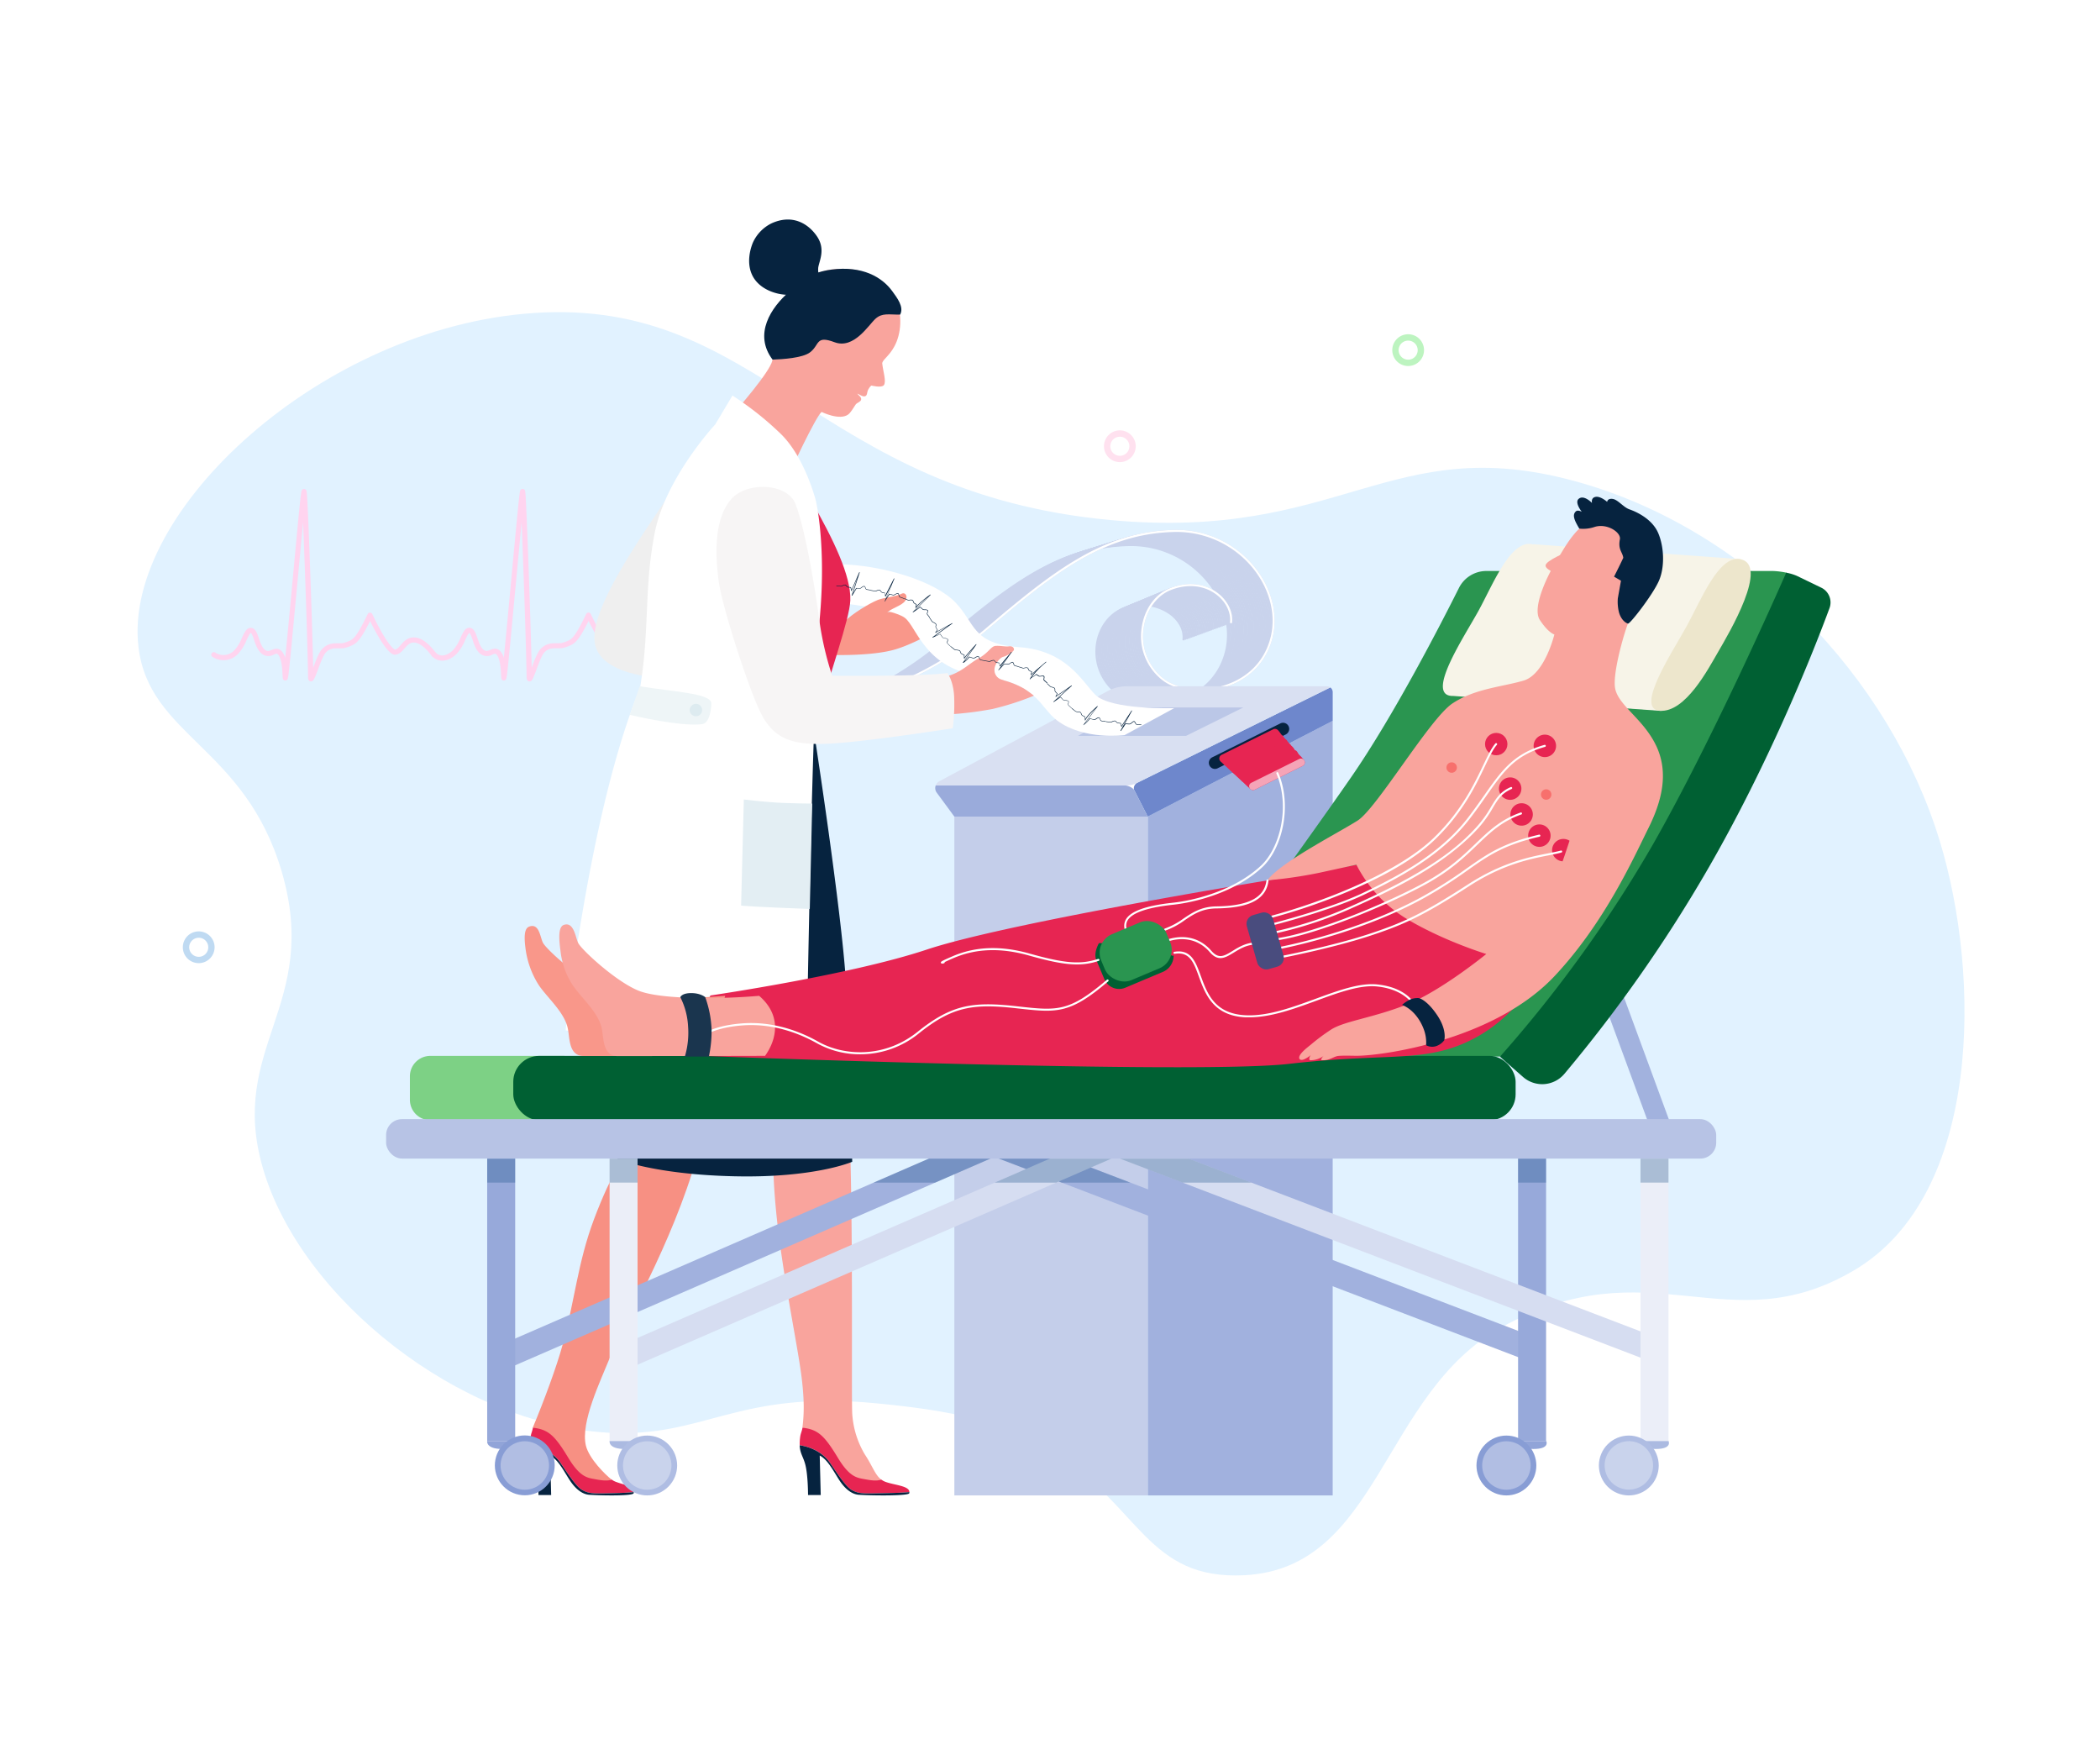<?xml version="1.0" encoding="UTF-8"?> <svg xmlns="http://www.w3.org/2000/svg" xmlns:xlink="http://www.w3.org/1999/xlink" viewBox="0 0 910.1 762.84"> <defs> <style>.cls-1{mask:url(#mask);filter:url(#luminosity-noclip-6);}.cls-10,.cls-2,.cls-39,.cls-4,.cls-41,.cls-46,.cls-48,.cls-52,.cls-56,.cls-6,.cls-8{mix-blend-mode:multiply;}.cls-2{fill:url(#linear-gradient);}.cls-3{mask:url(#mask-2);filter:url(#luminosity-noclip-7);}.cls-4{fill:url(#linear-gradient-2);}.cls-5{mask:url(#mask-3);filter:url(#luminosity-noclip-8);}.cls-6{fill:url(#linear-gradient-3);}.cls-7{mask:url(#mask-4);filter:url(#luminosity-noclip-9);}.cls-8{fill:url(#linear-gradient-4);}.cls-9{mask:url(#mask-5);filter:url(#luminosity-noclip-10);}.cls-10{fill:url(#linear-gradient-5);}.cls-11{isolation:isolate;}.cls-12{fill:#e1f2ff;}.cls-13{fill:#ffe1ef;}.cls-14{fill:#bfdaf2;}.cls-15{fill:#bdf4c0;}.cls-16{fill:#ffd4ef;}.cls-17{fill:#c9d3ec;}.cls-18{fill:#fff;}.cls-19{fill:#a1b1de;}.cls-20{fill:#c4ceea;}.cls-21{fill:#6e87cc;}.cls-22{fill:#9aabdb;}.cls-23{fill:#d9e0f2;}.cls-24{fill:#bbc7e7;}.cls-25{fill:#06233f;}.cls-26{fill:#e72552;}.cls-27{fill:#a2b2de;}.cls-28{fill:#2a9550;}.cls-29{fill:#f7f4e8;}.cls-30{fill:#ede6cc;}.cls-31{fill:#006033;}.cls-32{fill:#f9978a;}.cls-33{fill:#f79083;}.cls-34{fill:#efefef;}.cls-35{fill:#f9a49d;}.cls-36{fill:#eef5f7;}.cls-37{fill:#ddebf0;}.cls-38{mask:url(#mask-6);}.cls-39,.cls-41{opacity:0.7;}.cls-39{fill:url(#linear-gradient-6);}.cls-40{mask:url(#mask-7);}.cls-41{fill:url(#linear-gradient-7);}.cls-42{fill:#f7f5f5;}.cls-43{fill:#e3eef3;}.cls-44{fill:#7dd185;}.cls-45{mask:url(#mask-8);}.cls-46{opacity:0.5;fill:url(#linear-gradient-8);}.cls-47{mask:url(#mask-9);}.cls-48{opacity:0.56;fill:url(#linear-gradient-9);}.cls-49{fill:#f64848;opacity:0.57;}.cls-50{fill:#f5a4b7;}.cls-51{mask:url(#mask-10);}.cls-52{fill:url(#linear-gradient-10);}.cls-53{fill:#494c7e;}.cls-54{fill:#1a354e;}.cls-55{fill:#97a9da;}.cls-56{fill:#134c83;opacity:0.3;}.cls-57{fill:#d6ddf1;}.cls-58{fill:#ebeef8;}.cls-59{fill:#b7c3e5;}.cls-60{fill:#abbae1;}.cls-61{fill:#afbde3;}.cls-62{fill:#91a4d8;}.cls-63{fill:#889dd5;}.cls-64{fill:#b1bee3;}.cls-65{filter:url(#luminosity-noclip-5);}.cls-66{filter:url(#luminosity-noclip-4);}.cls-67{filter:url(#luminosity-noclip-3);}.cls-68{filter:url(#luminosity-noclip-2);}.cls-69{filter:url(#luminosity-noclip);}</style> <filter id="luminosity-noclip" x="316.32" y="-9242" width="39.91" height="32766" filterUnits="userSpaceOnUse" color-interpolation-filters="sRGB"> <feFlood flood-color="#fff" result="bg"></feFlood> <feBlend in="SourceGraphic" in2="bg"></feBlend> </filter> <mask id="mask" x="316.32" y="-9242" width="39.91" height="32766" maskUnits="userSpaceOnUse"> <g class="cls-69"></g> </mask> <linearGradient id="linear-gradient" x1="351.28" y1="226.28" x2="339.89" y2="253.79" gradientUnits="userSpaceOnUse"> <stop offset="0"></stop> <stop offset="1" stop-color="#fff"></stop> </linearGradient> <filter id="luminosity-noclip-2" x="282.28" y="-9242" width="70.76" height="32766" filterUnits="userSpaceOnUse" color-interpolation-filters="sRGB"> <feFlood flood-color="#fff" result="bg"></feFlood> <feBlend in="SourceGraphic" in2="bg"></feBlend> </filter> <mask id="mask-2" x="282.28" y="-9242" width="70.76" height="32766" maskUnits="userSpaceOnUse"> <g class="cls-68"></g> </mask> <linearGradient id="linear-gradient-2" x1="311.74" y1="345.6" x2="362.15" y2="335.85" xlink:href="#linear-gradient"></linearGradient> <filter id="luminosity-noclip-3" x="549.26" y="-9242" width="82.32" height="32766" filterUnits="userSpaceOnUse" color-interpolation-filters="sRGB"> <feFlood flood-color="#fff" result="bg"></feFlood> <feBlend in="SourceGraphic" in2="bg"></feBlend> </filter> <mask id="mask-3" x="549.26" y="-9242" width="82.32" height="32766" maskUnits="userSpaceOnUse"> <g class="cls-67"></g> </mask> <linearGradient id="linear-gradient-3" x1="593.85" y1="351.6" x2="609.03" y2="365.07" xlink:href="#linear-gradient"></linearGradient> <filter id="luminosity-noclip-4" x="599.4" y="-9242" width="87.39" height="32766" filterUnits="userSpaceOnUse" color-interpolation-filters="sRGB"> <feFlood flood-color="#fff" result="bg"></feFlood> <feBlend in="SourceGraphic" in2="bg"></feBlend> </filter> <mask id="mask-4" x="599.4" y="-9242" width="87.39" height="32766" maskUnits="userSpaceOnUse"> <g class="cls-66"></g> </mask> <linearGradient id="linear-gradient-4" x1="645.79" y1="368.56" x2="671.64" y2="391.49" xlink:href="#linear-gradient"></linearGradient> <filter id="luminosity-noclip-5" x="305.34" y="-9242" width="282.53" height="32766" filterUnits="userSpaceOnUse" color-interpolation-filters="sRGB"> <feFlood flood-color="#fff" result="bg"></feFlood> <feBlend in="SourceGraphic" in2="bg"></feBlend> </filter> <mask id="mask-5" x="305.34" y="-9242" width="282.53" height="32766" maskUnits="userSpaceOnUse"> <g class="cls-65"></g> </mask> <linearGradient id="linear-gradient-5" x1="445.64" y1="396.46" x2="447.61" y2="416.11" xlink:href="#linear-gradient"></linearGradient> <filter id="luminosity-noclip-6" x="316.32" y="211.42" width="39.91" height="92.71" filterUnits="userSpaceOnUse" color-interpolation-filters="sRGB"> <feFlood flood-color="#fff" result="bg"></feFlood> <feBlend in="SourceGraphic" in2="bg"></feBlend> </filter> <mask id="mask-6" x="316.32" y="211.42" width="39.91" height="92.71" maskUnits="userSpaceOnUse"> <g class="cls-1"> <path class="cls-2" d="M339.51,269.62c4.7,11.24,7.68,23.8,13.73,34.51.59-15.25,1.23-27.77,1.91-34.89,3.15-33-1.57-52.26-1.57-52.26s-.37-1.48-1.13-3.82c-8.64-2.69-17.13-2.18-23.62,1.07-8.69,4.34-11.56,10.74-12.51,14.29C324.54,241.94,333.42,255,339.51,269.62Z"></path> </g> </mask> <linearGradient id="linear-gradient-6" x1="351.28" y1="226.28" x2="339.89" y2="253.79" gradientUnits="userSpaceOnUse"> <stop offset="0" stop-color="#fff"></stop> <stop offset="1" stop-color="#9b9fa2"></stop> </linearGradient> <filter id="luminosity-noclip-7" x="282.28" y="232.08" width="70.76" height="219.09" filterUnits="userSpaceOnUse" color-interpolation-filters="sRGB"> <feFlood flood-color="#fff" result="bg"></feFlood> <feBlend in="SourceGraphic" in2="bg"></feBlend> </filter> <mask id="mask-7" x="282.28" y="232.08" width="70.76" height="219.09" maskUnits="userSpaceOnUse"> <g class="cls-3"> <path class="cls-4" d="M338.34,274.85c-5.7-15.33-14.82-28.94-23.39-42.77-16.35,18.31-42.65,128.58-28.76,153.66,11.54,20.84,53.91,62.22,63.46,65.43.56-24.88,2.56-118.9,3.39-141.64C346.1,299.11,342.65,286.47,338.34,274.85Z"></path> </g> </mask> <linearGradient id="linear-gradient-7" x1="311.74" y1="345.6" x2="362.15" y2="335.85" xlink:href="#linear-gradient-6"></linearGradient> <filter id="luminosity-noclip-8" x="549.26" y="312.08" width="82.32" height="69.44" filterUnits="userSpaceOnUse" color-interpolation-filters="sRGB"> <feFlood flood-color="#fff" result="bg"></feFlood> <feBlend in="SourceGraphic" in2="bg"></feBlend> </filter> <mask id="mask-8" x="549.26" y="312.08" width="82.32" height="69.44" maskUnits="userSpaceOnUse"> <g class="cls-5"> <path class="cls-6" d="M615.67,353.92c2.16-2.36,5.7-11.79,6.49-13.36s0-6.29,2-13,7.47-12,7.47-12l-9.31-3.52c-11.13,13.43-27.2,39.25-33.82,43.51-8.25,5.3-33.3,18-39.2,25.93a190.49,190.49,0,0,0,22.4-3.24c10.91-2.36,16.21-3.54,16.21-3.54C600.74,366.69,613.51,356.27,615.67,353.92Z"></path> </g> </mask> <linearGradient id="linear-gradient-8" x1="593.85" y1="351.6" x2="609.03" y2="365.07" xlink:href="#linear-gradient-6"></linearGradient> <filter id="luminosity-noclip-9" x="599.4" y="343.11" width="87.39" height="70.34" filterUnits="userSpaceOnUse" color-interpolation-filters="sRGB"> <feFlood flood-color="#fff" result="bg"></feFlood> <feBlend in="SourceGraphic" in2="bg"></feBlend> </filter> <mask id="mask-9" x="599.4" y="343.11" width="87.39" height="70.34" maskUnits="userSpaceOnUse"> <g class="cls-7"> <path class="cls-8" d="M686.79,343.11s-27.11,13-46.76,18.47c-13.44,3.76-30.92,16.72-40.63,24.53,3.29,2.68,6,9.59,10.77,12.41,15.91,9.43,34,14.93,34,14.93s24.56-22.4,29.67-32.22S684.83,347.43,686.79,343.11Z"></path> </g> </mask> <linearGradient id="linear-gradient-9" x1="645.79" y1="368.56" x2="671.64" y2="391.49" xlink:href="#linear-gradient-6"></linearGradient> <filter id="luminosity-noclip-10" x="305.34" y="374.74" width="282.53" height="62.74" filterUnits="userSpaceOnUse" color-interpolation-filters="sRGB"> <feFlood flood-color="#fff" result="bg"></feFlood> <feBlend in="SourceGraphic" in2="bg"></feBlend> </filter> <mask id="mask-10" x="305.34" y="374.74" width="282.53" height="62.74" maskUnits="userSpaceOnUse"> <g class="cls-9"> <path class="cls-10" d="M401.52,411.48c-33,11-93.62,19.85-93.62,19.85a38,38,0,0,0-2.56,6.15l23.68-6c25.35-2.75,74.86-14.93,104.33-18.47s117.49-9.82,126.13-10.21,28.39-28.1,28.39-28.1-26,4.72-38.61,6.78S434.53,400.48,401.52,411.48Z"></path> </g> </mask> <linearGradient id="linear-gradient-10" x1="445.64" y1="396.46" x2="447.61" y2="416.11" xlink:href="#linear-gradient-6"></linearGradient> </defs> <g class="cls-11"> <g id="_7" data-name="7"> <path class="cls-12" d="M379.68,608.09c32.2,3.12,54.43,7.33,77.26,21.5,37.09,23,40.27,55.23,82.51,53,58.46-3.14,59.37-78.7,111.23-107.4,64.66-35.78,97.93,7.61,152.8-24.7,55.43-32.64,55.11-127.49,37.1-186.31-21.52-70.29-82.34-135-158-155.67-80.09-21.9-101.57,26.06-201.15,16.86-127.84-11.8-151-96.27-249.88-89.75C139.82,141.63,53.15,221.4,60,280.25c4.51,38.76,46.14,43.12,62.1,97.5,17,58.05-23.44,75.88-8.18,128.43,16.46,56.65,85.31,110.91,149.31,114.63C305.43,623.27,318.82,602.2,379.68,608.09Z"></path> <path class="cls-13" d="M485.32,200.25a6.88,6.88,0,1,1,6.88-6.88A6.88,6.88,0,0,1,485.32,200.25Zm0-11a4.13,4.13,0,1,0,4.13,4.13A4.14,4.14,0,0,0,485.32,189.24Z"></path> <path class="cls-14" d="M86.14,417.36A6.88,6.88,0,1,1,93,410.48,6.89,6.89,0,0,1,86.14,417.36Zm0-11a4.13,4.13,0,1,0,4.12,4.13A4.13,4.13,0,0,0,86.14,406.35Z"></path> <path class="cls-15" d="M610.27,158.6a6.88,6.88,0,1,1,6.88-6.88A6.89,6.89,0,0,1,610.27,158.6Zm0-11a4.13,4.13,0,1,0,4.13,4.12A4.13,4.13,0,0,0,610.27,147.6Z"></path> <g id="heartbeat"> <path class="cls-16" d="M134.87,295.26l-.28,0c-1.06-.18-1.07-1.36-1.08-1.8-.13-11.31-1.34-47.36-2.16-67.1-.68,7.08-1.52,16.08-2.3,24.51-1,10.46-2,21.27-2.77,29.39-.43,4.39-.76,7.62-1,9.87-.14,1.24-.26,2.18-.35,2.82-.14,1-.28,1.91-1.28,1.93h0c-1.1,0-1.14-1-1.19-2.2-.08-2-.28-7.18-1.93-9-.49-.55-.74-.51-1.93,0a4.62,4.62,0,0,1-4.79-.14c-2-1.38-3-4.08-3.69-6.25-.35-1-1-3-1.43-3-.45.11-1.31,2-1.82,3.08a19.47,19.47,0,0,1-3.8,6.08,8.67,8.67,0,0,1-11,1.19,1.11,1.11,0,0,1,1.18-1.88,6.46,6.46,0,0,0,8.27-.91,17.65,17.65,0,0,0,3.31-5.41c1.15-2.49,2.14-4.64,4.16-4.34,1.77.27,2.47,2.33,3.2,4.51.66,1.95,1.4,4.16,2.83,5.12.91.62,1.59.39,2.71-.07s2.84-1.16,4.42.6a7.79,7.79,0,0,1,1.47,2.79c.88-8.64,2.15-22.41,3.26-34.3.91-9.83,1.77-19.11,2.45-26.16.37-3.79.66-6.57.87-8.5.12-1.07.22-1.85.3-2.4.12-.89.24-1.72,1.18-1.79a1.07,1.07,0,0,1,.83.29c.46.41.49.44,1,11.26.26,6.1.59,14.6.92,23.93.53,14.64,1.09,32.18,1.29,42,1.14-3.09,2.52-6.72,3.89-8.15,2.37-2.46,4.74-2.46,7-2.47.61,0,1.25,0,1.89-.05a14.9,14.9,0,0,0,2.29-.73c2.24-.89,3.47-1.39,8.56-11.87a1.1,1.1,0,0,1,1-.62,1.12,1.12,0,0,1,1,.63c6.34,13.25,9.28,15.14,9.76,15.37.86-.06,1.53-.79,2.52-1.95,1.17-1.36,2.63-3.06,5.12-3.29,3.22-.31,6.57,1.9,10.22,6.73a1.11,1.11,0,1,1-1.77,1.34c-3.1-4.12-5.89-6.09-8.24-5.87-1.6.15-2.59,1.31-3.65,2.54s-2.33,2.72-4.32,2.72h0c-1,0-4.12-1.5-10.61-14.6-4.45,8.9-6,9.82-8.72,10.93a16.51,16.51,0,0,1-2.75.85l-.13,0c-.75.06-1.45.06-2.13.06-2.16,0-3.73,0-5.44,1.8-1.14,1.18-2.63,5.26-3.62,8C136.23,294.19,135.84,295.26,134.87,295.26Zm36.27-13.8Z"></path> <path class="cls-16" d="M229.58,295.26l-.29,0c-1-.18-1.07-1.36-1.07-1.8-.14-11.31-1.34-47.36-2.16-67.1-.68,7.08-1.52,16.07-2.3,24.5-1,10.46-2,21.28-2.77,29.4-.43,4.39-.77,7.62-1,9.87-.14,1.24-.26,2.18-.35,2.82-.15,1-.28,1.91-1.28,1.93h0c-1.1,0-1.14-1-1.19-2.19-.08-2-.29-7.19-1.93-9-.5-.55-.75-.51-1.93,0a4.62,4.62,0,0,1-4.79-.14c-2.05-1.38-3-4.08-3.69-6.25-.35-1-1-3-1.44-3-.44.11-1.3,2-1.81,3.08a19.65,19.65,0,0,1-3.8,6.08c-3.5,3.35-7.7,3.76-10.44,1a1.11,1.11,0,1,1,1.56-1.57c1.85,1.84,4.74,1.42,7.35-1.07a17.49,17.49,0,0,0,3.32-5.41c1.15-2.49,2.13-4.64,4.15-4.34,1.78.27,2.47,2.33,3.21,4.51.66,1.95,1.4,4.16,2.83,5.12.91.62,1.59.39,2.71-.07s2.84-1.16,4.42.6a7.78,7.78,0,0,1,1.46,2.79c.88-8.64,2.16-22.42,3.26-34.31.92-9.83,1.78-19.11,2.46-26.16.37-3.78.66-6.56.87-8.49.12-1.07.22-1.85.3-2.4.12-.89.24-1.72,1.17-1.79a1.08,1.08,0,0,1,.84.29c.46.41.49.44.95,11.26.27,6.1.6,14.59.93,23.93.52,14.64,1.09,32.18,1.29,42,1.14-3.1,2.52-6.72,3.89-8.15,2.36-2.46,4.74-2.46,7-2.47.61,0,1.24,0,1.89-.05a14.9,14.9,0,0,0,2.29-.73c2.24-.89,3.47-1.39,8.56-11.87a1.11,1.11,0,0,1,1-.62h0a1.12,1.12,0,0,1,1,.63c6.34,13.25,9.28,15.14,9.75,15.37.87-.06,1.54-.79,2.53-1.95,1.17-1.36,2.63-3.06,5.12-3.29,3.22-.31,6.57,1.9,10.22,6.73a1.11,1.11,0,1,1-1.77,1.34c-3.11-4.12-5.89-6.09-8.25-5.87-1.59.15-2.59,1.31-3.64,2.54s-2.33,2.72-4.32,2.72h0c-1,0-4.12-1.5-10.61-14.6-4.45,8.9-6,9.82-8.73,10.93a16.27,16.27,0,0,1-2.74.85l-.13,0c-.75.06-1.45.06-2.13.06-2.16,0-3.73,0-5.44,1.8-1.14,1.18-2.63,5.26-3.62,8C230.94,294.19,230.55,295.26,229.58,295.26Zm36.27-13.8Z"></path> </g> <path class="cls-17" d="M325.64,312.84a54.42,54.42,0,0,1-6.86-.41l.11-.88c20.95,2.7,59.2-8,88.8-33.25s51-41.63,80.89-42.5A43.48,43.48,0,0,1,524.08,252c7.33,9.11,10.21,20.54,7.7,30.56s-9.58,17.64-19.84,21.15c-10,3.43-21.51,2.25-28-2.85A23.13,23.13,0,0,1,475,278.73c1.21-7.42,5.94-13.44,12.35-15.72a21.51,21.51,0,0,1,20.74,3.06c3.88,3.14,5.78,7.32,5.22,11.46l-.88-.12c.52-3.83-1.27-7.71-4.89-10.65a20.64,20.64,0,0,0-19.89-2.92c-6.11,2.18-10.62,7.94-11.78,15a22.28,22.28,0,0,0,8.57,21.27c6.27,4.93,17.45,6,27.18,2.71,10-3.41,16.8-10.7,19.26-20.53s-.37-20.89-7.53-29.79a42.66,42.66,0,0,0-34.78-15.85c-29.58.86-51,17.31-80.35,42.29C381.46,301.81,347.57,312.84,325.64,312.84Z"></path> <path class="cls-17" d="M326.28,312.64a54.7,54.7,0,0,1-6.87-.41l.12-.88c21,2.7,59.19-8,88.79-33.25s51-41.63,80.9-42.5a43.48,43.48,0,0,1,35.5,16.18c7.33,9.11,10.2,20.54,7.69,30.56s-9.58,17.64-19.83,21.15c-10,3.43-21.51,2.25-28-2.85a23.19,23.19,0,0,1-8.9-22.13c1.21-7.43,5.94-13.47,12.35-15.77a21.51,21.51,0,0,1,20.75,3c3.89,3.15,5.8,7.35,5.24,11.51l-.87-.12c.51-3.84-1.29-7.75-4.93-10.7a20.6,20.6,0,0,0-19.89-2.89c-6.1,2.18-10.62,8-11.77,15.07a22.29,22.29,0,0,0,8.56,21.29c6.28,4.93,17.46,6.05,27.18,2.72,10-3.42,16.8-10.71,19.26-20.54s-.37-20.89-7.52-29.78a42.65,42.65,0,0,0-34.79-15.86c-29.57.87-51,17.31-80.34,42.3C382.1,301.61,348.21,312.64,326.28,312.64Z"></path> <path class="cls-17" d="M326.91,312.44a52.72,52.72,0,0,1-6.86-.41l.11-.88c21,2.7,59.2-8,88.8-33.25s51-41.63,80.89-42.5a43.48,43.48,0,0,1,35.5,16.18c7.33,9.12,10.21,20.54,7.7,30.56s-9.58,17.64-19.83,21.16c-10,3.42-21.52,2.25-28-2.86a23.21,23.21,0,0,1-8.89-22.15c1.21-7.45,5.94-13.51,12.35-15.81a21.49,21.49,0,0,1,20.75,3c3.9,3.16,5.83,7.38,5.27,11.56l-.88-.12c.52-3.86-1.29-7.79-4.95-10.75A20.6,20.6,0,0,0,489,263.32c-6.11,2.19-10.62,8-11.78,15.11a22.34,22.34,0,0,0,8.57,21.31c6.28,4.93,17.45,6.05,27.18,2.72,10-3.41,16.8-10.71,19.26-20.53s-.37-20.89-7.53-29.79a42.66,42.66,0,0,0-34.78-15.85c-29.58.86-51,17.3-80.35,42.29C382.73,301.41,348.84,312.44,326.91,312.44Z"></path> <path class="cls-17" d="M327.55,312.24a52.61,52.61,0,0,1-6.86-.41l.11-.88c20.95,2.7,59.2-8,88.8-33.25s51-41.63,80.89-42.5A43.51,43.51,0,0,1,526,251.38c7.33,9.12,10.21,20.54,7.7,30.56s-9.58,17.64-19.84,21.16c-10,3.42-21.51,2.25-28-2.86A23.21,23.21,0,0,1,477,278.07c1.2-7.47,5.93-13.54,12.34-15.85a21.45,21.45,0,0,1,20.75,3c3.92,3.17,5.86,7.42,5.3,11.61l-.88-.12c.52-3.88-1.3-7.83-5-10.8a20.61,20.61,0,0,0-19.9-2.84c-6.11,2.2-10.62,8-11.77,15.16a22.36,22.36,0,0,0,8.57,21.34c6.27,4.92,17.45,6,27.18,2.71,10-3.41,16.8-10.7,19.26-20.53s-.38-20.89-7.53-29.79a42.66,42.66,0,0,0-34.78-15.85c-29.58.86-51,17.3-80.35,42.29C383.37,301.21,349.48,312.24,327.55,312.24Z"></path> <path class="cls-17" d="M328.19,312a52.77,52.77,0,0,1-6.87-.41l.12-.87c20.95,2.7,59.19-8,88.79-33.26s51-41.63,80.9-42.5a43.51,43.51,0,0,1,35.5,16.18c7.32,9.12,10.2,20.54,7.69,30.56s-9.58,17.65-19.83,21.16c-10,3.42-21.51,2.25-28-2.86a23.26,23.26,0,0,1-8.9-22.19c1.21-7.49,5.93-13.58,12.34-15.89a21.43,21.43,0,0,1,20.76,3c3.93,3.17,5.89,7.44,5.32,11.64l-.88-.11c.53-3.89-1.31-7.87-5-10.84a20.56,20.56,0,0,0-19.91-2.82c-6.1,2.21-10.61,8-11.76,15.2A22.39,22.39,0,0,0,487,299.35c6.28,4.92,17.46,6,27.18,2.71,10-3.41,16.8-10.7,19.26-20.53s-.37-20.89-7.52-29.79a42.68,42.68,0,0,0-34.79-15.85c-29.57.86-51,17.3-80.34,42.29C384,301,350.12,312,328.19,312Z"></path> <path class="cls-17" d="M328.82,311.85a54.54,54.54,0,0,1-6.86-.41l.11-.88c21,2.7,59.2-8,88.8-33.25s51-41.64,80.89-42.51A43.49,43.49,0,0,1,527.26,251c7.33,9.11,10.21,20.53,7.7,30.55s-9.58,17.65-19.83,21.16c-10,3.42-21.52,2.25-28-2.86a23.29,23.29,0,0,1-8.89-22.21c1.2-7.5,5.93-13.61,12.34-15.93a21.4,21.4,0,0,1,20.76,2.93c3.94,3.17,5.91,7.48,5.34,11.69l-.88-.12c.53-3.9-1.32-7.9-5-10.88a20.53,20.53,0,0,0-19.9-2.79c-6.11,2.21-10.62,8.05-11.77,15.24a22.44,22.44,0,0,0,8.57,21.38c6.28,4.93,17.45,6,27.18,2.71,10-3.41,16.8-10.7,19.26-20.53s-.37-20.89-7.53-29.79a42.66,42.66,0,0,0-34.78-15.85c-29.58.86-51,17.3-80.35,42.29C384.64,300.81,350.75,311.85,328.82,311.85Z"></path> <path class="cls-17" d="M329.46,311.65a54.42,54.42,0,0,1-6.86-.41l.11-.88c21,2.7,59.2-8,88.8-33.25s51-41.64,80.89-42.51a43.52,43.52,0,0,1,35.5,16.19c7.33,9.11,10.21,20.53,7.7,30.56S526,299,515.76,302.5c-10,3.42-21.51,2.25-28-2.85a23.36,23.36,0,0,1-8.9-22.24c1.2-7.52,5.93-13.64,12.34-16A21.41,21.41,0,0,1,512,264.34c4,3.18,5.93,7.51,5.36,11.74l-.87-.12C517,272,515.11,268,511.4,265a20.51,20.51,0,0,0-19.91-2.76c-6.11,2.22-10.61,8.08-11.76,15.28A22.45,22.45,0,0,0,488.3,299c6.27,4.93,17.45,6,27.18,2.71,10-3.41,16.8-10.7,19.26-20.53s-.38-20.89-7.53-29.79a42.66,42.66,0,0,0-34.78-15.85c-29.58.86-51,17.3-80.35,42.29C385.28,300.61,351.39,311.65,329.46,311.65Z"></path> <path class="cls-17" d="M330.1,311.45a54.59,54.59,0,0,1-6.87-.41l.12-.88c20.95,2.7,59.19-8,88.79-33.25s51-41.64,80.9-42.5a43.48,43.48,0,0,1,35.5,16.18c7.32,9.11,10.2,20.54,7.69,30.56s-9.58,17.64-19.83,21.15c-10,3.42-21.51,2.25-28-2.85a23.38,23.38,0,0,1-8.9-22.26c1.2-7.54,5.92-13.68,12.33-16,8.44-3.08,16.14-.84,20.77,2.88,4,3.19,6,7.54,5.4,11.79l-.88-.12c.53-3.93-1.34-8-5.07-11-4.43-3.56-11.81-5.69-19.91-2.74-6.11,2.23-10.62,8.11-11.76,15.33a22.49,22.49,0,0,0,8.56,21.42c6.28,4.93,17.46,6,27.18,2.71,10-3.41,16.8-10.7,19.26-20.53S535,260,527.85,251.14a42.68,42.68,0,0,0-34.79-15.85c-29.57.86-51,17.31-80.34,42.29C385.91,300.42,352,311.45,330.1,311.45Z"></path> <path class="cls-17" d="M330.73,311.25a54.54,54.54,0,0,1-6.86-.41L324,310c21,2.7,59.2-8,88.8-33.25s51-41.63,80.89-42.5a43.45,43.45,0,0,1,35.5,16.18c7.33,9.11,10.21,20.54,7.7,30.56S527.29,298.59,517,302.1c-10,3.43-21.52,2.25-28-2.85A23.39,23.39,0,0,1,480.13,277c1.19-7.56,5.92-13.71,12.32-16.06,8.41-3.08,16.1-.9,20.78,2.85,4,3.2,6,7.58,5.42,11.84l-.88-.12c.53-4-1.35-8-5.09-11-4.48-3.58-11.85-5.66-19.92-2.71-6.11,2.24-10.61,8.13-11.76,15.37a22.54,22.54,0,0,0,8.57,21.44c6.28,4.93,17.45,6,27.18,2.71,10-3.41,16.8-10.7,19.26-20.53s-.37-20.89-7.53-29.79a42.66,42.66,0,0,0-34.78-15.85c-29.58.86-51,17.31-80.35,42.29C386.55,300.22,352.66,311.25,330.73,311.25Z"></path> <path class="cls-17" d="M331.37,311.05a54.7,54.7,0,0,1-6.87-.41l.12-.88c20.95,2.7,59.2-8,88.8-33.25s51-41.63,80.89-42.5a43.48,43.48,0,0,1,35.5,16.18c7.33,9.11,10.21,20.54,7.7,30.56s-9.58,17.64-19.84,21.15c-10,3.43-21.51,2.25-28-2.85a23.42,23.42,0,0,1-8.9-22.29c1.2-7.58,5.92-13.76,12.33-16.11,8.37-3.08,16.06-1,20.78,2.82,4,3.21,6,7.61,5.44,11.89l-.88-.12c.54-4-1.36-8.07-5.12-11.08-4.51-3.61-11.88-5.63-19.92-2.68-6.1,2.24-10.61,8.15-11.75,15.41a22.54,22.54,0,0,0,8.57,21.46c6.27,4.93,17.45,6,27.18,2.71,10-3.41,16.8-10.7,19.26-20.53s-.38-20.89-7.53-29.78a42.64,42.64,0,0,0-34.78-15.86c-29.58.86-51,17.31-80.35,42.29C387.19,300,353.3,311.05,331.37,311.05Z"></path> <path class="cls-17" d="M332,310.85a54.59,54.59,0,0,1-6.87-.41l.11-.88c21,2.7,59.2-8,88.8-33.25s51-41.63,80.9-42.5A43.48,43.48,0,0,1,530.45,250c7.32,9.11,10.2,20.54,7.69,30.56s-9.58,17.64-19.83,21.15c-10,3.43-21.51,2.25-28-2.85a23.45,23.45,0,0,1-8.9-22.31c1.19-7.6,5.91-13.79,12.32-16.16,8.33-3.07,16-1,20.79,2.8,4,3.22,6,7.65,5.46,11.94l-.87-.12c.53-4-1.38-8.11-5.15-11.13-4.55-3.64-11.92-5.6-19.92-2.66-6.11,2.26-10.61,8.18-11.76,15.46a22.59,22.59,0,0,0,8.57,21.48c6.28,4.93,17.46,6.05,27.18,2.72,10-3.41,16.8-10.71,19.26-20.53s-.37-20.89-7.53-29.79A42.62,42.62,0,0,0,495,234.69c-29.57.87-51,17.31-80.34,42.3C387.82,299.82,353.93,310.85,332,310.85Z"></path> <path class="cls-17" d="M332.64,310.65a52.72,52.72,0,0,1-6.86-.41l.11-.88c21,2.7,59.2-8,88.8-33.25s51-41.63,80.89-42.5a43.45,43.45,0,0,1,35.5,16.18c7.33,9.12,10.21,20.54,7.7,30.56S529.2,298,519,301.51c-10,3.42-21.52,2.25-28-2.86a23.5,23.5,0,0,1-8.9-22.33c1.2-7.62,5.92-13.82,12.32-16.2,8.3-3.07,16-1.07,20.79,2.77,4,3.23,6.08,7.68,5.5,12l-.88-.12c.53-4-1.39-8.15-5.17-11.18-4.6-3.67-12-5.57-19.93-2.63-6.11,2.27-10.61,8.21-11.75,15.5a22.62,22.62,0,0,0,8.57,21.5c6.28,4.93,17.45,6.05,27.18,2.72,10-3.41,16.8-10.7,19.26-20.53s-.37-20.89-7.53-29.79a42.63,42.63,0,0,0-34.78-15.85c-29.58.86-51,17.3-80.35,42.29C388.46,299.62,354.57,310.65,332.64,310.65Z"></path> <path class="cls-17" d="M333.28,310.45a52.88,52.88,0,0,1-6.87-.41l.12-.88c21,2.71,59.2-8,88.8-33.25s51-41.63,80.89-42.5a43.51,43.51,0,0,1,35.5,16.18c7.33,9.12,10.2,20.54,7.7,30.56s-9.58,17.65-19.84,21.16c-10,3.42-21.51,2.25-28-2.86a23.5,23.5,0,0,1-8.9-22.35c1.19-7.64,5.91-13.86,12.32-16.24,8.26-3.06,15.94-1.12,20.79,2.74,4,3.23,6.1,7.71,5.52,12l-.88-.12c.54-4-1.39-8.19-5.19-11.22-4.64-3.7-12-5.55-19.94-2.61-6.1,2.27-10.6,8.23-11.74,15.54a22.64,22.64,0,0,0,8.57,21.53c6.27,4.92,17.45,6,27.18,2.71,10-3.41,16.8-10.7,19.26-20.53s-.38-20.89-7.53-29.79a42.63,42.63,0,0,0-34.78-15.85c-29.58.86-51,17.3-80.35,42.29C389.1,299.42,355.21,310.45,333.28,310.45Z"></path> <path class="cls-17" d="M333.92,310.26a52.7,52.7,0,0,1-6.87-.42l.11-.87c21,2.7,59.2-8,88.8-33.25s51-41.64,80.9-42.51a43.5,43.5,0,0,1,35.49,16.18c7.33,9.12,10.21,20.54,7.7,30.56s-9.58,17.65-19.83,21.16c-10,3.42-21.51,2.25-28-2.86a23.52,23.52,0,0,1-8.9-22.37c1.18-7.65,5.9-13.89,12.31-16.28,8.23-3.06,15.9-1.18,20.8,2.72,4.06,3.23,6.12,7.74,5.54,12.07l-.88-.11c.54-4-1.4-8.23-5.22-11.27-4.68-3.73-12-5.52-19.93-2.58-6.11,2.28-10.61,8.25-11.75,15.58a22.7,22.7,0,0,0,8.57,21.55c6.28,4.92,17.46,6,27.18,2.71,10-3.41,16.8-10.7,19.26-20.53s-.37-20.89-7.53-29.79a42.61,42.61,0,0,0-34.78-15.85c-29.57.86-51,17.3-80.34,42.29C389.73,299.22,355.84,310.26,333.92,310.26Z"></path> <path class="cls-17" d="M334.55,310.06a54.54,54.54,0,0,1-6.86-.41l.11-.88c21,2.7,59.2-8,88.8-33.25s51-41.64,80.89-42.51A43.5,43.5,0,0,1,533,249.2c7.33,9.11,10.21,20.53,7.7,30.56s-9.58,17.64-19.83,21.15c-10,3.42-21.52,2.25-28-2.86a23.58,23.58,0,0,1-8.9-22.39c1.19-7.67,5.9-13.93,12.31-16.33,8.19-3.05,15.87-1.23,20.8,2.7,4.08,3.24,6.16,7.77,5.57,12.12l-.88-.12c.55-4-1.41-8.26-5.24-11.31-4.72-3.76-12.07-5.49-19.94-2.56-6.11,2.29-10.6,8.28-11.74,15.63a22.71,22.71,0,0,0,8.57,21.57c6.28,4.93,17.45,6,27.18,2.71,10-3.41,16.8-10.7,19.26-20.53s-.37-20.89-7.53-29.79a42.66,42.66,0,0,0-34.78-15.85c-29.58.86-51,17.3-80.35,42.29C390.37,299,356.48,310.06,334.55,310.06Z"></path> <path class="cls-17" d="M335.19,309.86a54.7,54.7,0,0,1-6.87-.41l.12-.88c20.95,2.7,59.2-8,88.8-33.25s51-41.64,80.89-42.5A43.48,43.48,0,0,1,533.63,249c7.33,9.11,10.2,20.53,7.7,30.56s-9.58,17.64-19.84,21.15c-10,3.42-21.51,2.25-28-2.85a23.62,23.62,0,0,1-8.9-22.42c1.18-7.69,5.9-14,12.3-16.37,8.16-3.05,15.83-1.29,20.81,2.67,4.09,3.25,6.18,7.8,5.59,12.17l-.87-.12c.54-4.05-1.43-8.3-5.27-11.36-4.76-3.78-12.11-5.46-19.94-2.53-6.11,2.3-10.61,8.3-11.74,15.67A22.74,22.74,0,0,0,494,297.16c6.27,4.93,17.45,6,27.18,2.71,10-3.41,16.8-10.7,19.26-20.53s-.38-20.89-7.53-29.79a42.66,42.66,0,0,0-34.78-15.85c-29.58.86-51,17.3-80.35,42.29C391,298.82,357.12,309.86,335.19,309.86Z"></path> <path class="cls-17" d="M335.83,309.66a54.59,54.59,0,0,1-6.87-.41l.11-.88c21,2.7,59.2-8,88.8-33.25s51-41.63,80.9-42.5a43.45,43.45,0,0,1,35.49,16.18c7.33,9.11,10.21,20.54,7.7,30.56s-9.58,17.64-19.83,21.15c-10,3.43-21.51,2.25-28-2.85a23.65,23.65,0,0,1-8.9-22.44c1.18-7.71,5.89-14,12.3-16.41,8.12-3.05,15.78-1.35,20.81,2.64,4.1,3.26,6.21,7.84,5.62,12.22l-.88-.12c.55-4.07-1.44-8.34-5.29-11.41-4.81-3.81-12.15-5.43-19.95-2.5-6.11,2.3-10.61,8.32-11.74,15.71A22.79,22.79,0,0,0,494.66,297c6.28,4.93,17.46,6,27.18,2.71,10-3.41,16.8-10.7,19.26-20.53s-.37-20.89-7.53-29.79a42.64,42.64,0,0,0-34.78-15.85c-29.57.86-51,17.31-80.34,42.29C391.64,298.63,357.75,309.66,335.83,309.66Z"></path> <path class="cls-17" d="M336.46,309.46a54.54,54.54,0,0,1-6.86-.41l.11-.88c21,2.7,59.2-8,88.8-33.25s51-41.63,80.89-42.5a43.47,43.47,0,0,1,35.5,16.18c7.33,9.11,10.21,20.54,7.7,30.56S533,296.8,522.77,300.31c-10,3.43-21.52,2.25-28-2.85a23.71,23.71,0,0,1-8.9-22.46c1.18-7.72,5.89-14,12.3-16.45,8.09-3.05,15.75-1.41,20.82,2.61,4.11,3.27,6.23,7.87,5.64,12.27l-.88-.12c.55-4.08-1.45-8.38-5.32-11.46-4.84-3.84-12.18-5.4-19.95-2.47-6.1,2.31-10.6,8.35-11.73,15.75a22.79,22.79,0,0,0,8.57,21.63c6.28,4.93,17.45,6.05,27.18,2.71,10-3.41,16.8-10.7,19.26-20.53s-.37-20.89-7.53-29.79a42.66,42.66,0,0,0-34.78-15.85c-29.58.86-51,17.31-80.35,42.29C392.28,298.43,358.39,309.46,336.46,309.46Z"></path> <path class="cls-17" d="M337.1,309.26a54.7,54.7,0,0,1-6.87-.41l.12-.88c20.95,2.7,59.2-8,88.79-33.25s51-41.63,80.9-42.5a43.48,43.48,0,0,1,35.5,16.18c7.33,9.11,10.2,20.54,7.7,30.56s-9.58,17.64-19.84,21.15c-10,3.43-21.51,2.25-28-2.85a23.72,23.72,0,0,1-8.9-22.48c1.18-7.74,5.89-14.06,12.29-16.49,8.05-3.05,15.71-1.47,20.82,2.58,4.13,3.28,6.26,7.91,5.67,12.32l-.88-.12c.55-4.1-1.45-8.43-5.34-11.51-4.88-3.86-12.22-5.37-19.95-2.45-6.11,2.32-10.61,8.38-11.74,15.8a22.84,22.84,0,0,0,8.58,21.65c6.27,4.93,17.45,6.05,27.18,2.72,10-3.42,16.8-10.71,19.26-20.54S542,257.85,534.85,249a42.64,42.64,0,0,0-34.78-15.86c-29.58.86-51,17.31-80.35,42.3C392.92,298.23,359,309.26,337.1,309.26Z"></path> <path class="cls-17" d="M337.74,309.06a52.77,52.77,0,0,1-6.87-.41l.11-.88c21,2.7,59.2-8,88.8-33.25s51-41.63,80.9-42.5a43.45,43.45,0,0,1,35.49,16.18c7.33,9.12,10.21,20.54,7.7,30.56S534.29,296.4,524,299.91c-10,3.43-21.51,2.25-28-2.85a23.76,23.76,0,0,1-8.9-22.5c1.18-7.76,5.89-14.1,12.3-16.54,8-3,15.66-1.52,20.82,2.56,4.14,3.28,6.29,7.94,5.69,12.37l-.87-.12c.55-4.12-1.47-8.47-5.37-11.55-4.93-3.9-12.26-5.35-20-2.43-6.11,2.33-10.6,8.4-11.73,15.84a22.88,22.88,0,0,0,8.57,21.67c6.28,4.93,17.46,6.05,27.18,2.72,10-3.41,16.8-10.71,19.26-20.53s-.37-20.89-7.53-29.79a42.61,42.61,0,0,0-34.78-15.85c-29.57.86-51,17.3-80.34,42.29C393.55,298,359.66,309.06,337.74,309.06Z"></path> <path class="cls-17" d="M338.37,308.86a52.72,52.72,0,0,1-6.86-.41l.11-.88c21,2.7,59.2-8,88.8-33.25s51-41.63,80.89-42.5A43.47,43.47,0,0,1,536.81,248c7.33,9.12,10.21,20.54,7.7,30.56s-9.58,17.64-19.83,21.16c-10,3.42-21.52,2.25-28-2.86a23.78,23.78,0,0,1-8.9-22.52c1.17-7.78,5.88-14.13,12.29-16.58,8-3,15.63-1.57,20.83,2.53,4.16,3.29,6.31,8,5.72,12.42l-.88-.12c.55-4.13-1.48-8.51-5.39-11.6-5-3.93-12.3-5.32-20-2.4-6.1,2.33-10.6,8.42-11.72,15.88a22.91,22.91,0,0,0,8.57,21.7c6.28,4.92,17.45,6,27.18,2.71,10-3.41,16.8-10.7,19.26-20.53s-.37-20.89-7.53-29.79a42.63,42.63,0,0,0-34.78-15.85c-29.58.86-51,17.3-80.35,42.29C394.19,297.83,360.3,308.86,338.37,308.86Z"></path> <path class="cls-17" d="M339,308.66a52.88,52.88,0,0,1-6.87-.41l.12-.87c20.95,2.7,59.2-8,88.79-33.26s51-41.63,80.9-42.5a43.51,43.51,0,0,1,35.5,16.18c7.33,9.12,10.2,20.54,7.7,30.56s-9.58,17.65-19.84,21.16c-10,3.42-21.51,2.25-28-2.86a23.77,23.77,0,0,1-8.9-22.54c1.17-7.79,5.88-14.16,12.28-16.62,7.95-3,15.59-1.63,20.83,2.5,4.18,3.3,6.35,8,5.75,12.46l-.88-.11c.56-4.15-1.49-8.55-5.42-11.65-5-3.95-12.33-5.29-20-2.37-6.11,2.34-10.6,8.44-11.73,15.93A22.94,22.94,0,0,0,497.85,296c6.27,4.92,17.45,6,27.18,2.71,10-3.41,16.79-10.7,19.26-20.53s-.38-20.89-7.53-29.79A42.63,42.63,0,0,0,502,232.51c-29.58.86-51,17.3-80.35,42.29C394.83,297.63,360.94,308.66,339,308.66Z"></path> <path class="cls-17" d="M339.65,308.47a52.7,52.7,0,0,1-6.87-.42l.11-.87c21,2.7,59.2-8,88.8-33.25s51-41.64,80.9-42.51a43.48,43.48,0,0,1,35.49,16.19c7.33,9.11,10.21,20.53,7.7,30.55S536.2,295.81,526,299.32c-10,3.42-21.52,2.25-28-2.86A23.83,23.83,0,0,1,489,273.9c1.17-7.81,5.88-14.2,12.28-16.66,7.91-3,15.56-1.69,20.84,2.47,4.19,3.31,6.37,8,5.77,12.51l-.88-.11c.56-4.17-1.5-8.59-5.44-11.7-5.05-4-12.37-5.26-20-2.35-6.11,2.36-10.6,8.48-11.72,16a23,23,0,0,0,8.57,21.73c6.28,4.92,17.46,6,27.18,2.71,10-3.41,16.8-10.7,19.26-20.53s-.37-20.89-7.53-29.79a42.63,42.63,0,0,0-34.78-15.85c-29.57.86-51,17.3-80.34,42.29C395.46,297.43,361.57,308.47,339.65,308.47Z"></path> <path class="cls-17" d="M340.28,308.27a54.54,54.54,0,0,1-6.86-.41l.11-.88c21,2.7,59.2-8,88.8-33.25s51-41.64,80.89-42.51a43.5,43.5,0,0,1,35.5,16.19c7.33,9.11,10.21,20.53,7.7,30.56s-9.58,17.64-19.83,21.15c-10,3.42-21.52,2.25-28-2.85a23.89,23.89,0,0,1-8.9-22.59c1.17-7.83,5.87-14.23,12.28-16.71,7.87-3,15.51-1.74,20.84,2.46,4.2,3.31,6.4,8.07,5.79,12.55l-.88-.12c.57-4.17-1.5-8.62-5.46-11.74-5.09-4-12.41-5.23-20-2.32-6.11,2.36-10.6,8.5-11.73,16a23,23,0,0,0,8.58,21.75c6.28,4.93,17.45,6,27.18,2.71,10-3.41,16.8-10.7,19.26-20.53S545.19,256.86,538,248a42.63,42.63,0,0,0-34.78-15.85c-29.58.86-51,17.3-80.35,42.29C396.1,297.23,362.21,308.27,340.28,308.27Z"></path> <path class="cls-17" d="M340.92,308.07a54.7,54.7,0,0,1-6.87-.41l.12-.88c20.95,2.7,59.19-8,88.79-33.25s51-41.64,80.9-42.5a43.48,43.48,0,0,1,35.5,16.18c7.33,9.11,10.2,20.54,7.69,30.56s-9.57,17.64-19.83,21.15c-10,3.42-21.51,2.25-28-2.85a23.91,23.91,0,0,1-8.91-22.6c1.17-7.86,5.88-14.28,12.28-16.76,7.84-3,15.47-1.8,20.85,2.43,4.21,3.32,6.42,8.1,5.81,12.6l-.87-.12c.56-4.19-1.52-8.66-5.49-11.79-5.14-4-12.45-5.2-20-2.29-6.11,2.37-10.6,8.52-11.72,16.06a23,23,0,0,0,8.57,21.77c6.28,4.93,17.46,6,27.18,2.71,10-3.41,16.8-10.7,19.26-20.53s-.37-20.89-7.52-29.79a42.65,42.65,0,0,0-34.79-15.85c-29.57.86-51,17.31-80.34,42.29C396.74,297,362.85,308.07,340.92,308.07Z"></path> <path class="cls-17" d="M341.56,307.87a54.59,54.59,0,0,1-6.87-.41l.11-.88c21,2.7,59.2-8,88.8-33.25s51-41.63,80.9-42.5A43.45,43.45,0,0,1,540,247c7.33,9.11,10.21,20.54,7.7,30.56s-9.58,17.64-19.83,21.15c-10,3.43-21.52,2.25-28-2.85a24,24,0,0,1-8.9-22.62c1.17-7.87,5.87-14.31,12.27-16.8,7.81-3,15.44-1.86,20.85,2.4,4.23,3.33,6.45,8.13,5.85,12.65l-.88-.12c.56-4.2-1.53-8.7-5.52-11.84-5.17-4.06-12.48-5.17-20-2.26-6.1,2.37-10.59,8.54-11.71,16.1a23,23,0,0,0,8.57,21.79c6.28,4.93,17.46,6.05,27.18,2.71,10-3.41,16.8-10.7,19.26-20.53s-.37-20.89-7.53-29.79a42.66,42.66,0,0,0-34.78-15.85c-29.58.86-51,17.31-80.34,42.29C397.37,296.84,363.48,307.87,341.56,307.87Z"></path> <path class="cls-17" d="M342.19,307.67a54.42,54.42,0,0,1-6.86-.41l.11-.88c21,2.7,59.2-8,88.8-33.25s51-41.63,80.89-42.5a43.47,43.47,0,0,1,35.5,16.18c7.33,9.11,10.21,20.54,7.7,30.56S538.75,295,528.5,298.52c-10,3.43-21.52,2.25-28-2.85a24,24,0,0,1-8.9-22.64c1.16-7.89,5.86-14.34,12.27-16.84,7.76-3,15.39-1.92,20.85,2.37,4.25,3.33,6.48,8.17,5.87,12.7l-.88-.12c.57-4.22-1.54-8.74-5.54-11.88-5.21-4.1-12.52-5.15-20-2.25-6.11,2.39-10.6,8.57-11.72,16.15A23.09,23.09,0,0,0,501,295c6.28,4.93,17.45,6,27.18,2.71,10-3.41,16.8-10.7,19.26-20.53s-.37-20.89-7.53-29.78a42.64,42.64,0,0,0-34.78-15.86c-29.58.86-51,17.31-80.35,42.29C398,296.64,364.12,307.67,342.19,307.67Z"></path> <path class="cls-17" d="M342.83,307.47a54.7,54.7,0,0,1-6.87-.41l.12-.88c20.95,2.7,59.19-8,88.79-33.25s51-41.63,80.9-42.5a43.48,43.48,0,0,1,35.5,16.18c7.33,9.11,10.2,20.54,7.69,30.56s-9.57,17.64-19.83,21.15c-10,3.43-21.51,2.25-28-2.85a24,24,0,0,1-8.91-22.66c1.17-7.91,5.87-14.38,12.27-16.88,7.73-3,15.36-2,20.86,2.34,4.26,3.34,6.5,8.2,5.89,12.75l-.88-.12c.57-4.24-1.55-8.78-5.56-11.93-5.26-4.13-12.56-5.12-20-2.22-6.11,2.39-10.59,8.59-11.71,16.19a23.12,23.12,0,0,0,8.57,21.83c6.28,4.93,17.46,6.05,27.18,2.72,10-3.41,16.8-10.71,19.26-20.53s-.37-20.9-7.52-29.79a42.65,42.65,0,0,0-34.79-15.86c-29.57.87-51,17.31-80.34,42.3C398.65,296.44,364.76,307.47,342.83,307.47Z"></path> <path class="cls-17" d="M343.47,307.27a52.77,52.77,0,0,1-6.87-.41l.11-.88c21,2.7,59.2-8,88.8-33.25s51-41.63,80.9-42.5a43.45,43.45,0,0,1,35.49,16.18c7.33,9.12,10.21,20.54,7.7,30.56s-9.58,17.64-19.83,21.16c-10,3.42-21.52,2.24-28-2.86a24,24,0,0,1-8.9-22.68c1.16-7.93,5.86-14.41,12.26-16.93,7.7-3,15.32-2,20.86,2.32,4.28,3.35,6.54,8.23,5.92,12.8l-.88-.12c.58-4.25-1.56-8.82-5.58-12-5.3-4.15-12.6-5.09-20-2.19-6.11,2.4-10.6,8.62-11.71,16.23a23.14,23.14,0,0,0,8.57,21.85c6.28,4.93,17.46,6.05,27.18,2.72,10-3.41,16.8-10.71,19.26-20.53s-.37-20.89-7.53-29.79a42.63,42.63,0,0,0-34.78-15.85c-29.58.86-51,17.3-80.34,42.29C399.28,296.24,365.39,307.27,343.47,307.27Z"></path> <path class="cls-17" d="M344.1,307.07a52.61,52.61,0,0,1-6.86-.41l.11-.88c20.95,2.71,59.2-8,88.8-33.25s51-41.63,80.89-42.5a43.48,43.48,0,0,1,35.5,16.18c7.33,9.12,10.21,20.54,7.7,30.56s-9.58,17.64-19.84,21.16c-10,3.42-21.51,2.25-28-2.86a24.09,24.09,0,0,1-8.91-22.7c1.16-7.94,5.86-14.45,12.26-17,7.67-3,15.28-2.08,20.87,2.29,4.29,3.36,6.56,8.27,5.95,12.85l-.88-.12c.57-4.27-1.57-8.87-5.62-12-5.33-4.18-12.63-5.06-20-2.17-6.11,2.41-10.59,8.65-11.71,16.28a23.21,23.21,0,0,0,8.58,21.88c6.27,4.92,17.45,6,27.18,2.71,10-3.41,16.8-10.7,19.26-20.53s-.37-20.89-7.53-29.79a42.63,42.63,0,0,0-34.78-15.85c-29.58.86-51,17.3-80.35,42.29C399.92,296,366,307.07,344.1,307.07Z"></path> <path class="cls-17" d="M344.74,306.88a52.81,52.81,0,0,1-6.87-.42l.12-.87c20.95,2.7,59.19-8,88.79-33.26s51-41.63,80.9-42.5A43.51,43.51,0,0,1,543.18,246c7.33,9.12,10.2,20.54,7.69,30.56s-9.58,17.65-19.83,21.16c-10,3.42-21.51,2.25-28-2.86a24.07,24.07,0,0,1-8.91-22.72c1.16-8,5.85-14.48,12.26-17,7.62-3,15.24-2.14,20.87,2.26,4.3,3.37,6.59,8.3,6,12.89l-.88-.11c.58-4.29-1.58-8.91-5.64-12.08-5.38-4.21-12.67-5-20-2.14-6.11,2.42-10.59,8.67-11.7,16.32a23.23,23.23,0,0,0,8.57,21.9c6.28,4.92,17.46,6,27.18,2.71,10-3.41,16.8-10.7,19.26-20.53s-.37-20.89-7.52-29.79a42.65,42.65,0,0,0-34.79-15.85c-29.57.86-51,17.3-80.34,42.29C400.56,295.84,366.67,306.88,344.74,306.88Z"></path> <path class="cls-17" d="M345.37,306.68a54.54,54.54,0,0,1-6.86-.41l.11-.88c21,2.7,59.2-8,88.8-33.25s51-41.64,80.89-42.51a43.49,43.49,0,0,1,35.5,16.19c7.33,9.11,10.21,20.53,7.7,30.56s-9.58,17.64-19.83,21.15c-10,3.42-21.52,2.25-28-2.86a24.1,24.1,0,0,1-8.9-22.74c1.15-8,5.85-14.51,12.25-17.05,7.59-3,15.2-2.2,20.88,2.23,4.31,3.38,6.61,8.34,6,12.94l-.88-.12c.58-4.29-1.59-8.94-5.66-12.12-5.42-4.23-12.71-5-20-2.11-6.11,2.42-10.6,8.69-11.71,16.36A23.27,23.27,0,0,0,504.21,294c6.28,4.92,17.45,6,27.18,2.71,10-3.41,16.8-10.7,19.26-20.53s-.37-20.89-7.53-29.79a42.63,42.63,0,0,0-34.78-15.85c-29.58.86-51,17.3-80.35,42.29C401.19,295.64,367.3,306.68,345.37,306.68Z"></path> <path class="cls-18" d="M345.37,306.68a54.54,54.54,0,0,1-6.86-.41l.11-.88c21,2.7,59.2-8,88.8-33.25s51-41.64,80.89-42.51a43.49,43.49,0,0,1,35.5,16.19c7.33,9.11,10.21,20.53,7.7,30.56s-9.58,17.64-19.83,21.15c-10,3.42-21.52,2.25-28-2.86a24.1,24.1,0,0,1-8.9-22.74c1.15-8,5.85-14.51,12.25-17.05,7.59-3,15.2-2.2,20.88,2.23,4.31,3.38,6.61,8.34,6,12.94l-.88-.12c.58-4.29-1.59-8.94-5.66-12.12-5.42-4.23-12.71-5-20-2.11-6.11,2.42-10.6,8.69-11.71,16.36A23.27,23.27,0,0,0,504.21,294c6.28,4.92,17.45,6,27.18,2.71,10-3.41,16.8-10.7,19.26-20.53s-.37-20.89-7.53-29.79a42.63,42.63,0,0,0-34.78-15.85c-29.58.86-51,17.3-80.35,42.29C401.19,295.64,367.3,306.68,345.37,306.68Z"></path> <polygon class="cls-19" points="497.4 648.01 577.56 648.01 577.56 312.37 497.4 353.85 497.4 648.01"></polygon> <rect class="cls-20" x="413.6" y="353.85" width="83.8" height="294.16"></rect> <path class="cls-21" d="M576.53,297.89l-86,42.47,6.88,13.49h0l80.16-41.48V299.91A2.51,2.51,0,0,0,576.53,297.89Z"></path> <path class="cls-22" d="M497.4,353.85l-6.88-13.49h-85a3.31,3.31,0,0,0,.43,3.1l7.64,10.39Z"></path> <path class="cls-23" d="M490.52,340.36l86-42.47a2.45,2.45,0,0,0-1.5-.51H488.35a17.51,17.51,0,0,0-8.27,2.07l-73,39.09a3.28,3.28,0,0,0-1.55,1.82Z"></path> <polygon class="cls-24" points="538.8 306.58 514.02 318.87 467.22 318.87 488.35 306.58 538.8 306.58"></polygon> <path class="cls-25" d="M526.48,333.2a2.66,2.66,0,0,1-1.19-5L555,313.42a2.66,2.66,0,0,1,2.36,4.76l-29.66,14.74A2.65,2.65,0,0,1,526.48,333.2Z"></path> <path class="cls-26" d="M530.21,330.45a1.77,1.77,0,0,1-.79-3.36l22.23-11a1.78,1.78,0,1,1,1.58,3.18l-22.23,11A1.82,1.82,0,0,1,530.21,330.45Z"></path> <path class="cls-26" d="M530.82,331a1.77,1.77,0,0,1-.78-3.35l22.16-11a1.77,1.77,0,1,1,1.57,3.17l-22.16,11A1.7,1.7,0,0,1,530.82,331Z"></path> <path class="cls-26" d="M531.43,331.59a1.76,1.76,0,0,1-.78-3.34l22.09-11a1.76,1.76,0,0,1,1.57,3.16l-22.1,11A1.66,1.66,0,0,1,531.43,331.59Z"></path> <path class="cls-26" d="M532,332.15a1.74,1.74,0,0,1-1.57-1,1.76,1.76,0,0,1,.79-2.36l22-10.94a1.76,1.76,0,0,1,1.56,3.15l-22,10.94A1.81,1.81,0,0,1,532,332.15Z"></path> <path class="cls-26" d="M532.65,332.72a1.77,1.77,0,0,1-1.57-1,1.75,1.75,0,0,1,.79-2.35l22-10.91a1.75,1.75,0,0,1,1.56,3.14l-22,10.91A1.81,1.81,0,0,1,532.65,332.72Z"></path> <path class="cls-26" d="M533.26,333.29a1.75,1.75,0,0,1-.78-3.31l21.89-10.87a1.74,1.74,0,0,1,1.56,3.12L534,333.11A1.74,1.74,0,0,1,533.26,333.29Z"></path> <path class="cls-26" d="M533.87,333.86a1.74,1.74,0,0,1-.78-3.3l21.83-10.84a1.74,1.74,0,0,1,1.55,3.11l-21.83,10.84A1.65,1.65,0,0,1,533.87,333.86Z"></path> <path class="cls-26" d="M534.48,334.42a1.73,1.73,0,0,1-.77-3.29l21.75-10.8a1.74,1.74,0,1,1,1.55,3.11l-21.76,10.8A1.77,1.77,0,0,1,534.48,334.42Z"></path> <path class="cls-26" d="M535.09,335a1.73,1.73,0,0,1-.77-3.28L556,320.94a1.73,1.73,0,0,1,1.53,3.1l-21.68,10.77A1.77,1.77,0,0,1,535.09,335Z"></path> <path class="cls-26" d="M535.7,335.56a1.72,1.72,0,0,1-.77-3.27l21.62-10.74a1.72,1.72,0,1,1,1.53,3.09l-21.62,10.74A1.73,1.73,0,0,1,535.7,335.56Z"></path> <path class="cls-26" d="M536.31,336.12a1.72,1.72,0,0,1-.77-3.25l21.55-10.71a1.72,1.72,0,1,1,1.53,3.08l-21.55,10.7A1.63,1.63,0,0,1,536.31,336.12Z"></path> <path class="cls-26" d="M536.91,336.69a1.72,1.72,0,0,1-.76-3.25l21.49-10.67a1.71,1.71,0,0,1,1.52,3.07l-21.48,10.67A1.77,1.77,0,0,1,536.91,336.69Z"></path> <path class="cls-26" d="M537.52,337.26a1.71,1.71,0,0,1-.76-3.24l21.42-10.64a1.71,1.71,0,1,1,1.52,3.06l-21.42,10.64A1.7,1.7,0,0,1,537.52,337.26Z"></path> <path class="cls-26" d="M538.13,337.83a1.71,1.71,0,0,1-.76-3.23L558.73,324a1.7,1.7,0,0,1,1.51,3.05l-21.35,10.61A1.7,1.7,0,0,1,538.13,337.83Z"></path> <path class="cls-26" d="M538.74,338.39a1.69,1.69,0,0,1-.75-3.21l21.28-10.58a1.7,1.7,0,0,1,1.51,3L539.5,338.22A1.72,1.72,0,0,1,538.74,338.39Z"></path> <path class="cls-26" d="M539.35,339a1.67,1.67,0,0,1-1.51-.94,1.69,1.69,0,0,1,.76-2.27l21.21-10.53a1.69,1.69,0,1,1,1.51,3L540.1,338.78A1.69,1.69,0,0,1,539.35,339Z"></path> <path class="cls-26" d="M540,339.53a1.69,1.69,0,0,1-.75-3.2l21.15-10.5a1.68,1.68,0,0,1,2.26.76,1.7,1.7,0,0,1-.76,2.26l-21.15,10.5A1.69,1.69,0,0,1,540,339.53Z"></path> <path class="cls-26" d="M540.57,340.09a1.68,1.68,0,0,1-.75-3.18l21.08-10.47a1.68,1.68,0,0,1,1.5,3l-21.08,10.47A1.68,1.68,0,0,1,540.57,340.09Z"></path> <path class="cls-26" d="M541.18,340.66a1.67,1.67,0,0,1-.75-3.17l21-10.44a1.67,1.67,0,0,1,1.49,3l-21,10.44A1.63,1.63,0,0,1,541.18,340.66Z"></path> <path class="cls-26" d="M541.79,341.23a1.67,1.67,0,0,1-.75-3.17l21-10.4a1.67,1.67,0,1,1,1.48,3l-20.94,10.4A1.65,1.65,0,0,1,541.79,341.23Z"></path> <path class="cls-26" d="M542.4,341.8a1.67,1.67,0,0,1-.74-3.16l20.87-10.37a1.66,1.66,0,1,1,1.48,3l-20.87,10.37A1.65,1.65,0,0,1,542.4,341.8Z"></path> <path class="cls-26" d="M543,342.36a1.66,1.66,0,0,1-.74-3.14l20.81-10.34a1.66,1.66,0,1,1,1.47,3l-20.81,10.34A1.59,1.59,0,0,1,543,342.36Z"></path> <rect class="cls-27" x="704.62" y="422.64" width="8.86" height="73.12" transform="translate(-114.96 273.13) rotate(-20.2)"></rect> <path class="cls-28" d="M768.43,247.43H644.17a13.3,13.3,0,0,0-11.89,7.34c-8.06,16.08-28.15,55.1-46.47,81.66-23.58,34.19-87.23,121.42-87.23,121.42H650.05s45.39-19.45,83.11-95.49c34.68-69.89,40.46-108.4,41.17-114.17A34.78,34.78,0,0,0,768.43,247.43Z"></path> <path class="cls-29" d="M664.56,235.83l-.08.14a7.91,7.91,0,0,0-.9-.21c-9.16-1.35-16.63,17.62-22.76,28.8s-22.89,36.17-11.81,37h.55l0,0,90.39,6.5L754.5,242.3Z"></path> <path class="cls-30" d="M753.92,242.26c13.28,2-4.69,32.26-9.18,40S730.42,308.82,719.35,308s5.69-25.78,11.81-37S744.76,240.91,753.92,242.26Z"></path> <path class="cls-31" d="M789.29,254.65l-10.5-5.08a21,21,0,0,0-4.69-1.41c-3.31,7.56-32,72.56-57.74,117.74a562.76,562.76,0,0,1-66.31,92l10,8.77a12.57,12.57,0,0,0,17.9-1.31,625.56,625.56,0,0,0,61.7-87.92c27.76-47.84,47-97.05,53.21-113.88A7.11,7.11,0,0,0,789.29,254.65Z"></path> <path class="cls-32" d="M366.11,269.24a93.17,93.17,0,0,1,21.8-4.28c7.67-.59,20.34,6.78,20.34,6.78s-10.91,6.93-20.48,9.73-26.09,2.36-26.09,2.36Z"></path> <path class="cls-18" d="M363.31,244.48c19.15.3,41.84,7.37,50.68,16.51s7.08,18,27.71,19.45,27.26,14.88,33,20.63c6.68,6.68,34.19,5.79,34.19,5.79l-21.51,11.69s-17.59,2.36-29.18-6.29c-7.75-5.77-8.4-16.35-32.86-19.3s-27.85-21.07-33.15-25.2S361.83,261,361.83,261Z"></path> <path class="cls-33" d="M265,641.11c-1.91.82-5.67,2.24-7.94,1.82-3.15-.6-7.47-2-12.38-10.52-4.69-8.14-7.35-11.79-13.79-13.75,4.78-11.4,10.41-26.55,13-36.15,5.3-19.45,6.48-35.37,13.56-54.23,7.5-20,14.44-29.76,14.44-29.76l30.35,2.06c-11,39-32.74,75-37.72,87.23-4.42,10.91-13,28.59-10.61,38.61C255.33,632.19,262.39,639.07,265,641.11Z"></path> <path class="cls-32" d="M366.11,269.24c3.24-3.24,10.38-7.67,14.36-9.29,2.36-.95,7.89-1.4,10.24-2.65,1.87-1,3.24,1.77.89,3.83s-7.08,2.95-8.11,5.75.3,6.93-6.33,7.51S366.11,269.24,366.11,269.24Z"></path> <path class="cls-34" d="M290.71,213.44c-13,19.25-35,50.3-33,64.84s27.9,15.32,27.9,15.32Z"></path> <path class="cls-26" d="M355.29,308.37c4.12-15.86,12.92-40.06,13.22-48.17.4-10.61-7.46-26.72-16.89-43.22l-53.69,79.11C316.37,303.07,335.73,306.51,355.29,308.37Z"></path> <path class="cls-35" d="M381.86,641.11c-1.91.82-5.67,2.24-7.95,1.82-3.14-.6-7.46-2-12.37-10.52-4.69-8.14-7.35-11.79-13.79-13.75.66-5.37.92-10.79-.21-20.68-1.38-12.18-6.93-38.36-10.07-63.11s-2.35-39.3-2.35-39.3l33.39,4.32c1.18,40.47.44,105.75.84,112.82a39.3,39.3,0,0,0,5.45,17.54C378.09,635.19,379.21,639.07,381.86,641.11Z"></path> <path class="cls-25" d="M353.19,319.93a41.64,41.64,0,0,1,1.35-8.58c-19.91-1.91-39.63-5.47-58.35-12.69L277,327s-10.61,25.93-12.58,56.19,5.9,49.9,6.29,72.69-3.14,46.37-3.14,46.37,15.71,6.68,50.69,7.47,51.08-6.29,51.08-6.29-1.18-52.65-2.75-78.19C364.64,394.24,353.19,319.93,353.19,319.93Z"></path> <path class="cls-35" d="M341.92,129.7c-4.95,8.79-6.06,21.57-7.21,26.58s-15,20.87-17.89,24.1l24.82,25.69s12.15-26.23,14.47-27.55c0,0,7.7,3.82,11.44,1.12,1.22-.88,2.4-3.13,3.27-4.34.61-.86,2.21-1.15,2.39-2.18s-1.2-1.89-1.69-2.53c.77.15,2.32,1.49,3.4,1.11s.67-1.69,1.41-3,1.3-1.65,1.36-1.63,4.4,1.12,5.36-.18c1.16-1.57-.37-6-.72-9.5.31-1.94,3.95-3.51,6.29-9.48s2.34-14.86-2.12-21-12.85-11.86-26.15-10.12C348.91,118.32,343.62,126.67,341.92,129.7Z"></path> <path class="cls-25" d="M379.43,138.11c2.94-2.62,5.73-1.73,10.67-1.78,1.8-3.31-1.36-7.33-3.41-10.16-4.46-6.13-13-11.09-26.34-9.35-11.44,1.5-15.52,7.18-18.15,9.45-8.15,7-15.7,18.57-7.39,29.56,4.25-.13,12.92-.69,16.16-3.09,4.36-3.22,2.33-7.59,10.72-4.44S376.47,140.75,379.43,138.11Z"></path> <path class="cls-25" d="M334.35,96.79c8.94-4.1,15.87,0,19.69,5.59s1.06,10.5.57,13.56a9.46,9.46,0,0,0,1.42,5.94L344.9,130s-.08-1.94-4.79-2.31S329,125,326.18,119.6s-1.07-11.68.13-14.52A17.16,17.16,0,0,1,334.35,96.79Z"></path> <path class="cls-18" d="M317.43,171.4a137.45,137.45,0,0,1,20.83,16.5C348.87,198.12,353.58,217,353.58,217s4.72,19.25,1.57,52.26-5.5,181.93-5.5,181.93a194.74,194.74,0,0,1-57.76,2.36c-31.44-3.54-46.76-7.08-46.76-7.08S255.35,351,277.35,298.32c4.32-25.94,1.67-43.33,6.39-67.39,4.67-23.87,26.22-47,26.22-47Z"></path> <path class="cls-36" d="M277.25,297.38c14.15,2.36,30.77,3,31,7.3.07,1.25-.37,8.69-4,9.13-9.76,1.17-31.32-4.05-31.32-4.05Z"></path> <path class="cls-37" d="M304.29,307.73A2.69,2.69,0,1,1,301.6,305,2.68,2.68,0,0,1,304.29,307.73Z"></path> <g class="cls-38"> <path class="cls-39" d="M339.51,269.62c4.7,11.24,7.68,23.8,13.73,34.51.59-15.25,1.23-27.77,1.91-34.89,3.15-33-1.57-52.26-1.57-52.26s-.37-1.48-1.13-3.82c-8.64-2.69-17.13-2.18-23.62,1.07-8.69,4.34-11.56,10.74-12.51,14.29C324.54,241.94,333.42,255,339.51,269.62Z"></path> </g> <g class="cls-40"> <path class="cls-41" d="M338.34,274.85c-5.7-15.33-14.82-28.94-23.39-42.77-16.35,18.31-42.65,128.58-28.76,153.66,11.54,20.84,53.91,62.22,63.46,65.43.56-24.88,2.56-118.9,3.39-141.64C346.1,299.11,342.65,286.47,338.34,274.85Z"></path> </g> <path class="cls-35" d="M409.38,293.4c7.46-2,10-5.5,14.54-8s5.5-5.31,7.46-5.5,4.32.39,5.7.19,2.26.3,2.36,1.28-3.05,2.85-4.62,3.24-3.83,3.34-3.83,5.5a4.3,4.3,0,0,0,3.24,4.42c1.08.4,2.16.69,2.16.69a37.27,37.27,0,0,1,7.42,3.19c1.92,1.2,4.27,3.05,4.27,3.05a119.64,119.64,0,0,1-17.88,5.75,149.81,149.81,0,0,1-18.86,2.35Z"></path> <path class="cls-42" d="M344.74,218.35c4.35,11.13,8.84,38.71,10.41,50.89a135.33,135.33,0,0,0,5.5,23.57s39.3.4,49.91-1.17c0,0,2.55,3.14,2.94,10a81.46,81.46,0,0,1-.59,13.94s-37.52,5.9-53.63,6.68-22.79-2.35-28.1-10.6-18.07-48.14-19.64-59.34S309.18,225,317,216.19C323.78,208.6,341.2,209.31,344.74,218.35Z"></path> <path class="cls-26" d="M394.1,646.58c-2.93.33-11.06.49-15.76.56-5.6.1-6.78-.19-9.34-1.56s-6.87-8.25-9.42-11.89-7.15-6.53-13-7.4a21.24,21.24,0,0,1,.24-3.9c.19-1.29.8-2.48.95-3.73,6.61.79,9.37,3.15,15.36,13.06,5.1,8.45,8.35,8.65,11.5,9.24,2.27.42,5.34,1,7.25.15a7,7,0,0,0,1.63.93C387.22,643.53,394.17,643.79,394.1,646.58Z"></path> <path class="cls-25" d="M394.1,646.58a1.93,1.93,0,0,1-.05.47c-.22,1.18-14.89,1.09-21.8.69-3.37-.2-6.25-3-8.15-5.8-2.43-3.53-5.13-9.34-8.85-11.2l.44,17.1h-5.5s0-8.64-1.18-13.16c-.9-3.49-2.31-4.81-2.45-8.39,5.87.87,10.52,3.86,13,7.4s6.87,10.51,9.42,11.89,3.74,1.66,9.34,1.56C383,647.07,391.17,646.91,394.1,646.58Z"></path> <path class="cls-26" d="M274.67,646.58c-2.93.33-8.46.49-13.16.56-5.6.1-6.78-.19-9.33-1.56s-6.88-8.25-9.43-11.89-7.15-6.53-13-7.4a20.51,20.51,0,0,1,.25-3.9c.18-1.29.79-2.48.94-3.73,6.62.79,9.37,3.15,15.36,13.06,5.1,8.45,8.35,8.65,11.5,9.24,2.27.42,5.34,1,7.25.15a6.86,6.86,0,0,0,1.64.93C270.39,643.53,274.74,643.79,274.67,646.58Z"></path> <path class="cls-25" d="M274.67,646.58a1.93,1.93,0,0,1-.05.47c-.22,1.18-12.29,1.09-19.2.69-3.37-.2-6.25-3-8.15-5.8-2.43-3.53-5.13-9.34-8.85-11.2l.44,17.1h-5.5s0-8.64-1.18-13.16c-.9-3.49-2.31-4.81-2.45-8.39,5.87.87,10.52,3.86,13,7.4s6.87,10.51,9.43,11.89,3.73,1.66,9.33,1.56C266.21,647.07,271.74,646.91,274.67,646.58Z"></path> <path class="cls-43" d="M352,348.21c-2.36,0-7.6-.07-12.84-.29-7.07-.29-16.8-1.47-16.8-1.47l-1.18,46c5.88.52,24.84,1.25,29.76,1.43C351.27,378.5,351.64,362.43,352,348.21Z"></path> <path class="cls-25" d="M369.25,258.1h-.05a.11.11,0,0,1-.06-.13l2.51-7.79L369.11,256s-.06.06-.11.06a.11.11,0,0,1-.09-.08l-.32-1.3-1-.12a1.13,1.13,0,0,1-.77-.46c-.23-.32-.45-.5-.61-.52A3.37,3.37,0,0,0,365,254a1.41,1.41,0,0,1-.81.13l-1.73-.2,0-.22,1.74.2a1.26,1.26,0,0,0,.69-.11,3.63,3.63,0,0,1,1.39-.45c.23,0,.48.23.75.61a.94.94,0,0,0,.63.37l1.05.13a.11.11,0,0,1,.1.08l.25,1.06,3.3-7.59a.11.11,0,0,1,.21.08l-2.91,9,1.38-2.25s.06,0,.11-.06l1.12.11a1.14,1.14,0,0,0,.86-.23c.36-.28,1-.76,1.36-.72s.51.38.74,1a.64.64,0,0,0,.5.42l1.58.25.11,0,0,.22-.11,0c-.5-.09-1-.17-1.58-.25a.85.85,0,0,1-.67-.57c-.22-.63-.43-.88-.56-.89a2.81,2.81,0,0,0-1.2.68,1.37,1.37,0,0,1-1,.27l-1.05-.1-1.83,3A.11.11,0,0,1,369.25,258.1Z"></path> <path class="cls-25" d="M383.49,260.7h-.05a.11.11,0,0,1-.05-.14l3-7.12-2.56,5a.11.11,0,0,1-.12.06.12.12,0,0,1-.09-.1l-.18-1.32-1-.21a1.09,1.09,0,0,1-.73-.51c-.2-.32-.4-.52-.56-.55a3.17,3.17,0,0,0-1.29.33,1.47,1.47,0,0,1-.8.08l-1.71-.29,0-.22,1.71.3a1.36,1.36,0,0,0,.69-.08,3.48,3.48,0,0,1,1.41-.34c.23,0,.46.26.71.65a.84.84,0,0,0,.58.41l1,.23a.11.11,0,0,1,.08.09l.15,1,3.71-7.26a.11.11,0,0,1,.15-.05.11.11,0,0,1,.05.14l-3.59,8.6,1.33-2.07a.09.09,0,0,1,.12,0l1.44.37a1.09,1.09,0,0,0,.86-.13c.4-.23,1.11-.61,1.44-.52s.48.66.56,1.14a.64.64,0,0,0,.42.48l1.57.56-.07.21-1.57-.56a.85.85,0,0,1-.57-.66c-.09-.54-.25-.91-.4-.95a2.68,2.68,0,0,0-1.27.5,1.37,1.37,0,0,1-1,.15l-1.36-.36-2,3.07A.1.1,0,0,1,383.49,260.7Z"></path> <path class="cls-25" d="M402.85,267.73l-.07-.09c-.29-.43-.6-.85-.92-1.24a.85.85,0,0,1-.09-.86c.23-.49.31-.89.2-1a2.5,2.5,0,0,0-1.32-.19,1.38,1.38,0,0,1-.94-.32l-.37-.33a7.64,7.64,0,0,0-.6-.51,24.27,24.27,0,0,1-3,2.12.12.12,0,0,1-.14,0,.11.11,0,0,1,0-.15l6.45-6.37a30.21,30.21,0,0,0-5.14,4.61.11.11,0,0,1-.13,0,.11.11,0,0,1-.06-.13c.11-.41.21-.84.3-1.26l-.77-.47a1.21,1.21,0,0,1-.52-.7,1.08,1.08,0,0,0-.36-.67,2.89,2.89,0,0,0-1.28,0,1.49,1.49,0,0,1-.79-.09l-.52-.22a9.47,9.47,0,0,0-.93-.37l-.1,0,.07-.22.1,0a9.9,9.9,0,0,1,.95.38l.51.21a1.18,1.18,0,0,0,.67.08,3.08,3.08,0,0,1,1.42,0,1.29,1.29,0,0,1,.48.82,1,1,0,0,0,.41.56l.85.51a.11.11,0,0,1,.05.12c-.06.28-.13.57-.2.85a42.2,42.2,0,0,1,6.07-5.13.11.11,0,0,1,.14.17l-6.8,6.71a16.44,16.44,0,0,0,2.18-1.61.12.12,0,0,1,.14,0,5,5,0,0,1,.7.58c.12.11.24.22.37.32a1.13,1.13,0,0,0,.78.27h.19a2.36,2.36,0,0,1,1.29.26c.24.24.06.81-.15,1.25a.62.62,0,0,0,.07.63c.31.4.63.82.93,1.25l.06.09Z"></path> <path class="cls-25" d="M412,280.25l-.08-.08-.43-.4a10.83,10.83,0,0,1-.83-.83.89.89,0,0,1-.2-.9c.27-.78.18-1,.13-1.06a3.82,3.82,0,0,0-1.38-.36,1.39,1.39,0,0,1-.93-.58l-.1-.13c-.25-.36-.51-.72-.75-1.09l-3.17,1.45a.1.1,0,0,1-.14,0,.12.12,0,0,1,0-.15c2.23-1.64,4.55-3.32,6.9-5l-5.53,3.07a.11.11,0,0,1-.13,0,.11.11,0,0,1,0-.14l.79-1.08-.53-.85a1.2,1.2,0,0,1-.14-.89,1.11,1.11,0,0,0,0-.79,3.29,3.29,0,0,0-1.12-.71,1.49,1.49,0,0,1-.62-.52c-.29-.45-.58-.89-.89-1.31l-.06-.09.17-.13.07.09c.31.43.6.87.9,1.32a1.31,1.31,0,0,0,.52.44,3.73,3.73,0,0,1,1.22.79,1.26,1.26,0,0,1,0,1,1,1,0,0,0,.11.73l.57.9a.15.15,0,0,1,0,.13l-.55.74,6.8-3.76a.1.1,0,0,1,.14,0,.11.11,0,0,1,0,.15c-2.6,1.84-5.16,3.68-7.62,5.49l2.27-1a.12.12,0,0,1,.14,0c.25.39.53.78.8,1.16l.1.14a1.17,1.17,0,0,0,.78.48,3.08,3.08,0,0,1,1.52.43c.17.2.14.61-.09,1.28a.7.7,0,0,0,.15.69c.26.28.55.55.82.81s.29.27.43.41l.08.07Z"></path> <path class="cls-25" d="M417.38,287.23a.09.09,0,0,1-.07,0,.11.11,0,0,1,0-.14l4.54-6.31c-1.24,1.37-3.05,3.43-3.87,4.6a.15.15,0,0,1-.13,0,.15.15,0,0,1-.08-.11c0-.45,0-.91,0-1.37l-.29-.12c-.23-.1-.47-.2-.7-.32a1.24,1.24,0,0,1-.61-.74,1.21,1.21,0,0,0-.41-.72,5,5,0,0,0-1.4-.23,1.57,1.57,0,0,1-.84-.29l-1.47-1.2.14-.17,1.47,1.19a1.33,1.33,0,0,0,.71.25,5.49,5.49,0,0,1,1.5.26c.21.11.37.38.51.85a1,1,0,0,0,.51.6c.22.12.45.22.67.32l.36.15a.12.12,0,0,1,.07.1c0,.37,0,.74,0,1.11,1.47-2,4.94-5.72,5-5.76a.11.11,0,0,1,.15,0,.1.1,0,0,1,0,.15l-5.22,7.26a8,8,0,0,0,2-2,.11.11,0,0,1,.13-.05l.52.17a7.79,7.79,0,0,0,1,.31,1.15,1.15,0,0,0,.91-.11,3,3,0,0,1,1.45-.57c.26,0,.47.39.68,1.08a.64.64,0,0,0,.5.46c.37.09.74.15,1.11.22l.51.09.11,0,0,.22-.11,0-.51-.1c-.37-.06-.75-.13-1.12-.22a.87.87,0,0,1-.67-.61c-.23-.8-.43-.91-.5-.93a3.48,3.48,0,0,0-1.29.55,1.42,1.42,0,0,1-1.09.14c-.33-.08-.68-.2-1-.32l-.43-.14a11.36,11.36,0,0,1-2.55,2.44Z"></path> <path class="cls-25" d="M432.78,290.42a.11.11,0,0,1-.07,0,.12.12,0,0,1,0-.15l3.58-4.88-2.81,3.37a.14.14,0,0,1-.11,0,.12.12,0,0,1-.08-.09l-.29-1.3-1-.14a1.16,1.16,0,0,1-.77-.48,1.25,1.25,0,0,0-.59-.53,4.3,4.3,0,0,0-1.3.39,1.57,1.57,0,0,1-.83.1c-.6-.09-1.14-.18-1.65-.28l-.11,0,0-.22.11,0c.51.1,1,.19,1.65.28a1.2,1.2,0,0,0,.7-.09,3.81,3.81,0,0,1,1.42-.39c.22,0,.47.24.74.61a.94.94,0,0,0,.63.39l1,.15a.12.12,0,0,1,.09.08l.26,1.16,4.93-5.91a.11.11,0,0,1,.15,0,.1.1,0,0,1,0,.15L433.89,289l1.29-1.36a.1.1,0,0,1,.1,0c.23,0,.42,0,.62,0a4.85,4.85,0,0,1,.71.07,1.13,1.13,0,0,0,.84-.19c.38-.28,1.06-.73,1.4-.67s.53.62.65,1.09a.62.62,0,0,0,.46.44l1.61.43-.05.21-1.61-.42a.84.84,0,0,1-.62-.61c-.14-.53-.33-.89-.48-.92a2.66,2.66,0,0,0-1.23.62,1.3,1.3,0,0,1-1,.24,4.24,4.24,0,0,0-.68-.07c-.19,0-.37,0-.59-.05l-2.44,2.57A.11.11,0,0,1,432.78,290.42Z"></path> <path class="cls-25" d="M453.74,296.1l-.08-.08a15.07,15.07,0,0,0-1.14-1,.81.81,0,0,1-.25-.82c.13-.53.13-1,0-1.05s-.31-.16-1.36,0a1.28,1.28,0,0,1-1-.21,4,4,0,0,0-.62-.4l-.3-.16a4.64,4.64,0,0,1-1.24.92,4,4,0,0,0-1.27,1,.11.11,0,1,1-.18-.12,19.55,19.55,0,0,1,3.06-3.86l-2.53,2.16a.1.1,0,0,1-.13,0,.09.09,0,0,1,0-.12s.22-.73.3-1.19l-.83-.41a1.19,1.19,0,0,1-.56-.65c-.12-.35-.27-.58-.42-.64a2.85,2.85,0,0,0-1.28.1,1.33,1.33,0,0,1-.79,0l-.53-.17a8,8,0,0,0-.95-.29l-.11,0,.05-.21.11,0a9.16,9.16,0,0,1,1,.3l.53.17a1.17,1.17,0,0,0,.67,0,3.17,3.17,0,0,1,1.42-.09,1.3,1.3,0,0,1,.54.77,1,1,0,0,0,.45.53l.9.45a.13.13,0,0,1,.06.11,8.64,8.64,0,0,1-.22.95l5.68-4.84.52-.45a.11.11,0,0,1,.16,0,.11.11,0,0,1,0,.15l-.53.45a37.71,37.71,0,0,0-5.86,6.17,7.68,7.68,0,0,1,.71-.45,4.15,4.15,0,0,0,1.25-1,.11.11,0,0,1,.14,0c.14.08.25.15.36.2a3.91,3.91,0,0,1,.65.42,1,1,0,0,0,.82.17c1.14-.2,1.43-.09,1.54,0,.27.21.16.89.06,1.27a.62.62,0,0,0,.18.6,15.6,15.6,0,0,1,1.16,1.06l.08.07Z"></path> <path class="cls-25" d="M464.44,307l-1.33-1.23a.88.88,0,0,1-.23-.87c.24-.81.13-1,.08-1.06a3,3,0,0,0-1.38-.21,1.37,1.37,0,0,1-1-.44l-1-1-2.86,2a.12.12,0,0,1-.15,0,.11.11,0,0,1,0-.15l6.5-5.86-5.47,3.76a.1.1,0,0,1-.13,0,.11.11,0,0,1,0-.13l.58-1.21-.68-.7a1.19,1.19,0,0,1-.31-.85,1.12,1.12,0,0,0-.14-.77,3.32,3.32,0,0,0-1.25-.46,1.39,1.39,0,0,1-.71-.39l-1.24-1.2.15-.16,1.24,1.2a1.25,1.25,0,0,0,.6.34,3.48,3.48,0,0,1,1.37.51,1.24,1.24,0,0,1,.2.94.93.93,0,0,0,.25.68l.73.76a.13.13,0,0,1,0,.13l-.43.9,6.52-4.48a.11.11,0,0,1,.15,0,.11.11,0,0,1,0,.15l-6.47,5.82,1.5-1.05a.12.12,0,0,1,.15,0l1,1.11a1.18,1.18,0,0,0,.82.37,2.8,2.8,0,0,1,1.53.27c.19.18.19.58,0,1.28a.64.64,0,0,0,.18.65l1.32,1.23Z"></path> <path class="cls-25" d="M469.62,314.22a.11.11,0,0,1-.08,0,.12.12,0,0,1,0-.15l5.41-7.18c-1.27,1.14-3.7,3.45-4.57,5.22a.11.11,0,0,1-.21-.05c0-.46,0-.92,0-1.37a7.87,7.87,0,0,1-1-.47,1.22,1.22,0,0,1-.62-.72c-.08-.25-.21-.64-.39-.75a3.26,3.26,0,0,0-1-.2l-.4,0a1.63,1.63,0,0,1-.8-.32c-.34-.24-.65-.51-1-.76l-.41-.35-.08-.07.14-.17.08.07.42.35a11.88,11.88,0,0,0,.94.75,1.33,1.33,0,0,0,.7.28l.39,0a3.16,3.16,0,0,1,1.12.23,1.68,1.68,0,0,1,.48.87,1.05,1.05,0,0,0,.52.6,7.91,7.91,0,0,0,1,.48.11.11,0,0,1,.07.11c0,.34,0,.68,0,1,1.4-2.42,5.06-5.48,5.22-5.62a.11.11,0,0,1,.15,0,.11.11,0,0,1,0,.14l-5.52,7.34a9.18,9.18,0,0,0,2-2.16.1.1,0,0,1,.14-.05,13.44,13.44,0,0,0,1.38.38l.18,0a1.22,1.22,0,0,0,.92-.13,3.14,3.14,0,0,1,1.42-.68c.26,0,.49.36.75,1.06a.66.66,0,0,0,.52.42l1.73.23,0,.22-1.73-.24a.85.85,0,0,1-.7-.55c-.28-.77-.48-.91-.57-.92h0a4.15,4.15,0,0,0-1.25.65,1.48,1.48,0,0,1-1.1.16l-.17-.05c-.43-.1-.88-.21-1.32-.35a12.89,12.89,0,0,1-2.74,2.68A.11.11,0,0,1,469.62,314.22Z"></path> <path class="cls-25" d="M485.68,316.72h-.06a.11.11,0,0,1,0-.15l3.28-5.92-2.74,4.2a.13.13,0,0,1-.11.05.12.12,0,0,1-.09-.08l-.37-1.29-1-.1a1.13,1.13,0,0,1-.79-.44c-.24-.31-.46-.49-.62-.51a3.4,3.4,0,0,0-1.28.43,1.55,1.55,0,0,1-.82.13l-1.76-.22,0-.22,1.76.22a1.26,1.26,0,0,0,.69-.11,3.83,3.83,0,0,1,1.4-.45,1.35,1.35,0,0,1,.77.59.9.9,0,0,0,.64.36l1.08.11a.09.09,0,0,1,.09.08l.33,1.13,4.3-6.59a.11.11,0,0,1,.19.12l-3.65,6.57.74-1.08a.12.12,0,0,1,.1-.05l1.53.12a1.15,1.15,0,0,0,.85-.29c.84-.75,1.15-.84,1.3-.84h0c.26,0,.53.31.84,1a.65.65,0,0,0,.56.37l1.78.05v.22l-1.78-.05a.87.87,0,0,1-.76-.49c-.36-.75-.57-.83-.65-.83h0c-.08,0-.36.07-1.15.78a1.38,1.38,0,0,1-1,.34l-1.47-.11-2,2.95A.09.09,0,0,1,485.68,316.72Z"></path> <path class="cls-44" d="M244.63,457.55H186.5a8.86,8.86,0,0,0-8.86,8.86v10.15a8.86,8.86,0,0,0,8.86,8.86h55C242.67,476.14,243.91,466.88,244.63,457.55Z"></path> <rect class="cls-31" x="222.44" y="457.55" width="434.4" height="27.86" rx="11.22"></rect> <path class="cls-26" d="M587.87,374.74s-26,4.72-38.61,6.78-114.73,19-147.74,30-93.62,19.85-93.62,19.85a33.38,33.38,0,0,0-2.46,26.22S517.83,465.71,558.7,461s56.91-.62,76-9C664.2,439,673,408.34,673,408.34Z"></path> <path class="cls-35" d="M688.56,226c-6.91,3.75-11.39,13-14.14,17.29s-10.81,19.65-7.08,25.35,6.29,6.29,6.29,6.29-4.13,17.28-13.36,20-21.12,3.43-30.85,9.92-32.71,45.38-41,50.69-33.3,18-39.2,25.93a190.49,190.49,0,0,0,22.4-3.24c10.91-2.36,16.21-3.54,16.21-3.54a58.66,58.66,0,0,0,22.3,23.78c15.91,9.43,34,14.93,34,14.93S624.71,429.26,610,435.16s-27.26,7.22-33.15,11a88.92,88.92,0,0,0-8.86,6.6c-1,.83-5.87,4.4-4.81,6.09.38.61,1.3.47,2,.18a11.35,11.35,0,0,0,3-1.94,2.67,2.67,0,0,0-.76,1.71.66.66,0,0,0,.11.46.71.71,0,0,0,.59.17,9.77,9.77,0,0,0,5.56-1.89,3.22,3.22,0,0,0-1.15,1.82,7.41,7.41,0,0,0,3.75-.45c1.19-.39,2.52-1.25,3.78-1.35,2.59-.21,5.38-.06,8-.06,10.61,0,59.23-6.48,85.61-34.48,22-23.39,34.78-52.26,40.67-64.05s8.91-24,3.54-35.56c-5.5-11.78-16.31-17.48-17.88-24.95-1.39-6.61,4.42-26.13,5.89-29.08s19.35-19.94,10.51-34.08S694.36,222.87,688.56,226Z"></path> <path class="cls-25" d="M684.44,229.06c-2-3.34-3.25-5.89-1.48-7.47.91-.8,2.56.2,2.56.2s-3.21-4-1.38-5.6c2.26-2,5.8,1.77,5.8,1.77s-.59-2.26,1.57-2.65,5,2.16,5,2.16.1-1.57,2.36-1.28,4.71,3.64,7.27,4.52c3.4,1.18,9.92,4.32,12.47,10.22s3,14.73.3,20.82-12.48,18.67-13.36,18.47-2.95-1.47-3.93-4.91a19.19,19.19,0,0,1-.49-6l1.37-7.67-3-1.76s2.36-4.62,4-8.16c-.29-2.45-2.36-3.53-1.47-8,.6-3-5.5-7.07-10.91-5.4A15.24,15.24,0,0,1,684.44,229.06Z"></path> <path class="cls-35" d="M682.36,237.39c-3.73,2.11-12.56,5.55-12.55,7.71s7.44,4.52,7.44,4.52,2-4.52,3.19-7.32C681.19,240.52,682.36,237.39,682.36,237.39Z"></path> <g class="cls-45"> <path class="cls-46" d="M615.67,353.92c2.16-2.36,5.7-11.79,6.49-13.36s0-6.29,2-13,7.47-12,7.47-12l-9.31-3.52c-11.13,13.43-27.2,39.25-33.82,43.51-8.25,5.3-33.3,18-39.2,25.93a190.49,190.49,0,0,0,22.4-3.24c10.91-2.36,16.21-3.54,16.21-3.54C600.74,366.69,613.51,356.27,615.67,353.92Z"></path> </g> <g class="cls-47"> <path class="cls-48" d="M686.79,343.11s-27.11,13-46.76,18.47c-13.44,3.76-30.92,16.72-40.63,24.53,3.29,2.68,6,9.59,10.77,12.41,15.91,9.43,34,14.93,34,14.93s24.56-22.4,29.67-32.22S684.83,347.43,686.79,343.11Z"></path> </g> <path class="cls-49" d="M631.39,332.6a2.26,2.26,0,1,1-2.26-2.26A2.26,2.26,0,0,1,631.39,332.6Z"></path> <path class="cls-49" d="M672.35,344.29a2.26,2.26,0,1,1-2.26-2.26A2.26,2.26,0,0,1,672.35,344.29Z"></path> <path class="cls-50" d="M543,342.36a1.66,1.66,0,0,1-.74-3.14l20.81-10.34a1.66,1.66,0,1,1,1.47,3l-20.81,10.34A1.59,1.59,0,0,1,543,342.36Z"></path> <path class="cls-18" d="M487.56,340.36a10.17,10.17,0,0,0,5.16-1.09,2.78,2.78,0,0,0-1.3,2.86A6,6,0,0,0,487.56,340.36Z"></path> <circle class="cls-26" cx="648.44" cy="322.44" r="4.85"></circle> <path class="cls-26" d="M674.37,323.2a4.86,4.86,0,1,1-4.86-4.85A4.87,4.87,0,0,1,674.37,323.2Z"></path> <path class="cls-26" d="M659.34,341.72a4.86,4.86,0,1,1-4.86-4.85A4.86,4.86,0,0,1,659.34,341.72Z"></path> <path class="cls-26" d="M664.3,352.92a4.86,4.86,0,1,1-4.85-4.85A4.85,4.85,0,0,1,664.3,352.92Z"></path> <path class="cls-26" d="M672,362.1a4.86,4.86,0,1,1-4.85-4.85A4.86,4.86,0,0,1,672,362.1Z"></path> <g class="cls-51"> <path class="cls-52" d="M401.52,411.48c-33,11-93.62,19.85-93.62,19.85a38,38,0,0,0-2.56,6.15l23.68-6c25.35-2.75,74.86-14.93,104.33-18.47s117.49-9.82,126.13-10.21,28.39-28.1,28.39-28.1-26,4.72-38.61,6.78S434.53,400.48,401.52,411.48Z"></path> </g> <path class="cls-32" d="M314.29,431.52c-16.8,1.48-42,1.57-51.68-2s-25.9-18.05-27.35-21.07c-1.21-2.5-1.58-8.5-5.9-6.93-1.62.59-2.5,2.8-1.62,9.43a38.56,38.56,0,0,0,5.8,16c3.83,5.6,11.2,11.79,12.57,18.86.84,4.3.39,11.79,6.88,11.79s63.85-.1,63.85-.1A33.29,33.29,0,0,1,314.29,431.52Z"></path> <path class="cls-35" d="M329,431.52c-16.8,1.48-41.94,1.57-51.67-2s-25.31-17.9-26.77-20.93c-1.2-2.5-1.83-9.26-6.19-7.81-2.21.74-2.36,4.87-1.47,11.2a33.72,33.72,0,0,0,5.35,15c3.83,5.6,11.2,11.79,12.58,18.86.83,4.3.39,11.79,6.87,11.79s63.86-.1,63.86-.1C336.68,450.38,338.84,440,329,431.52Z"></path> <path class="cls-26" d="M677.57,363.54a4.85,4.85,0,0,0-.37,9.69c1-2.8,2-5.85,3-8.92A4.88,4.88,0,0,0,677.57,363.54Z"></path> <path class="cls-18" d="M555.45,415.12a.44.44,0,0,1-.08-.88c.21,0,21.67-4.23,37.18-9.27,15.26-5,23.71-8.8,43.71-21.76,14.67-9.51,26.67-11.86,34.61-13.42,2.16-.42,4-.79,5.59-1.22a.44.44,0,0,1,.24.85c-1.59.45-3.48.82-5.66,1.24-7.87,1.55-19.77,3.88-34.3,13.3-20.08,13-28.58,16.87-43.92,21.85-15.56,5.06-37.07,9.26-37.28,9.3Zm-1.1-3.83a.45.45,0,0,1-.44-.37.44.44,0,0,1,.36-.51c.34-.06,34.22-6.36,62.56-22.11a194.61,194.61,0,0,0,18.93-12.07c9-6.3,15.43-10.85,31.3-14.56a.45.45,0,0,1,.2.87c-15.7,3.66-22.11,8.17-31,14.41a193.63,193.63,0,0,1-19,12.13c-28.47,15.81-62.49,22.14-62.83,22.2Zm-1.4-3.76a.44.44,0,0,1-.06-.88c17.77-2.42,49.7-16,65-24.49,10.24-5.67,16.28-11.47,21.61-16.59,5.82-5.58,10.84-10.41,19.57-13.5a.45.45,0,0,1,.3.84c-8.55,3-13.51,7.79-19.25,13.3-5.37,5.15-11.46,11-21.8,16.73-15.33,8.5-47.4,22.15-65.28,24.59Zm-.59-3a.44.44,0,0,1-.08-.88,169.37,169.37,0,0,0,33.35-11c33.9-15,46.17-25.4,54.37-34.38a48.67,48.67,0,0,0,6.13-8.53c2.24-3.74,4-6.69,8.61-8.67a.44.44,0,0,1,.58.24.44.44,0,0,1-.23.58c-4.33,1.86-6,4.56-8.2,8.31a50.18,50.18,0,0,1-6.23,8.67c-14,15.31-34.55,25.67-54.67,34.59a169.55,169.55,0,0,1-33.55,11.08ZM551,401.12a.44.44,0,0,1-.43-.34.44.44,0,0,1,.32-.53c.25-.07,25.17-6.38,39.41-13.14,16.89-8,34.13-17.51,45.82-32.68,2.73-3.55,5.08-6.9,7.16-9.85,7.32-10.45,12.62-18,26.08-21.8a.44.44,0,1,1,.24.85c-13.16,3.71-18.11,10.77-25.6,21.46-2.08,3-4.43,6.32-7.18,9.88-11.8,15.32-29.15,24.89-46.14,32.94-14.32,6.8-39.32,13.13-39.57,13.2Zm-.59-3.24a.44.44,0,0,1-.42-.33.43.43,0,0,1,.31-.54c18.45-4.84,54.23-17.49,71.32-34.18,11.72-11.45,17.19-22.9,21.19-31.27,2-4.12,3.52-7.37,5.27-9.41a.44.44,0,0,1,.62,0,.43.43,0,0,1,0,.62c-1.67,1.95-3.2,5.16-5.14,9.21-4,8.43-9.54,20-21.37,31.53-7.6,7.41-19.3,14.64-34.78,21.46a258.11,258.11,0,0,1-36.93,12.93Z"></path> <path class="cls-18" d="M541.42,440.84c-.54,0-1.07,0-1.61,0-14-.67-17.47-10.05-20.22-17.59-2.24-6.15-4-11-10.53-9.93a.44.44,0,1,1-.14-.87c7.24-1.21,9.21,4.22,11.5,10.5,2.8,7.67,6,16.36,19.44,17,9.58.46,20.12-3.41,30.31-7.14,9.82-3.6,19.09-7,26.69-6.22,12,1.23,15.71,7.62,15.86,7.89a.44.44,0,0,1-.17.6.43.43,0,0,1-.6-.17c0-.06-3.66-6.25-15.18-7.44-7.4-.75-16.58,2.61-26.29,6.17S550.73,440.84,541.42,440.84Z"></path> <path class="cls-18" d="M528.93,415.17c-1.48,0-3-.69-4.61-2.56-6-6.9-13.57-6-17.57-4.83a.44.44,0,0,1-.24-.85c7.25-2.1,13.81-.29,18.48,5.1,3.21,3.7,5.61,2.24,9.24,0,2.42-1.49,5.18-3.17,8.8-3.56a.44.44,0,1,1,.09.88c-3.42.37-6.08,2-8.43,3.44C532.68,414,530.82,415.17,528.93,415.17Z"></path> <path class="cls-18" d="M505,403.22a.45.45,0,0,1-.42-.3.44.44,0,0,1,.28-.56,32.74,32.74,0,0,0,8-4.29c3.82-2.57,7.76-5.22,14.24-5.3,14-.18,20.89-3.77,21.76-11.3a.45.45,0,0,1,.89.1c-.94,8.07-8.13,11.9-22.64,12.08-6.21.08-9.88,2.54-13.76,5.15a33,33,0,0,1-8.16,4.4Z"></path> <path class="cls-31" d="M504.31,421l-16.61,7a6.94,6.94,0,0,1-9.09-3.7L475.12,416c-1-2.47.15-5.24.78-6.63s.88-.24,2.26-.82l17.76-7.48a5.69,5.69,0,0,1,7.45,3l4,9.43c.61,1.45,1.43-.23,1.23,1.21A7.66,7.66,0,0,1,504.31,421Z"></path> <path class="cls-18" d="M372.81,456.86a38.37,38.37,0,0,1-18.66-4.72c-10.49-5.91-21.68-8.61-32.36-7.8-10.16.77-14.7,3.45-14.74,3.47a.45.45,0,0,1-.61-.14.44.44,0,0,1,.15-.61c.19-.12,4.73-2.82,15.13-3.6,10.86-.82,22.22,1.92,32.86,7.91,11.05,6.23,28.67,7.32,43.13-4.28,14.65-11.76,23.84-13.13,42.37-11.1l1.26.14c16.89,1.87,22,2.43,38.38-11.58a.45.45,0,0,1,.63.05.46.46,0,0,1-.05.63C463.62,439.48,458,438.86,441.25,437l-1.27-.14c-18.26-2-27.31-.66-41.72,10.91A40.33,40.33,0,0,1,372.81,456.86Z"></path> <path class="cls-18" d="M466.73,417.92c-5.21,0-11.45-1.23-20.73-3.85-12.31-3.47-23.08-3.09-32.91,1.16-1.92.83-3,1.34-3.67,1.66a.45.45,0,0,1-.31.52c-.53.15-1.13.33-1.31-.15s-.22-.61,4.94-2.84c10-4.34,21-4.73,33.5-1.2,15.16,4.27,22.09,4.82,29.65,2.31a.45.45,0,0,1,.56.28.44.44,0,0,1-.28.56A28.93,28.93,0,0,1,466.73,417.92Z"></path> <path class="cls-18" d="M488.16,403.87a.45.45,0,0,1-.41-.28,5.69,5.69,0,0,1,.23-5.24c2.15-3.56,8.74-5.9,20.17-7.15C519.82,389.93,536,385,546.6,375c8.07-7.64,12.64-25.44,6.58-39.78a.44.44,0,0,1,.23-.58.45.45,0,0,1,.59.23c6.2,14.68,1.49,32.93-6.79,40.77-10.72,10.15-27.15,15.14-39,16.43-11,1.2-17.54,3.46-19.51,6.73a4.78,4.78,0,0,0-.17,4.45.45.45,0,0,1-.24.58A.51.51,0,0,1,488.16,403.87Z"></path> <rect class="cls-28" x="476.87" y="401.36" width="30.65" height="21.61" rx="8.7" transform="translate(-121.44 223.52) rotate(-22.85)"></rect> <rect class="cls-53" x="542.39" y="395.57" width="11.79" height="24.36" rx="3.91" transform="translate(-90.93 166.34) rotate(-15.95)"></rect> <path class="cls-54" d="M294.84,432.11s.59-1.77,4.71-1.77,6.09,1.77,6.09,1.77a46.57,46.57,0,0,1,2.75,14.15,52.62,52.62,0,0,1-1.18,11.59H296.8a36.34,36.34,0,0,0,1.38-13.36A31.34,31.34,0,0,0,294.84,432.11Z"></path> <polygon class="cls-19" points="220.14 592.99 215.9 583.23 430.66 489.83 665.51 579.61 661.71 589.54 430.92 501.31 220.14 592.99"></polygon> <path class="cls-25" d="M607.62,435.45c4.91,2,8,6.68,9.43,10.61a16.39,16.39,0,0,1,1,6.88,5.56,5.56,0,0,0,4.32.39,7.35,7.35,0,0,0,3.54-2.55s1.37-4.33-3.15-11-7.85-7.27-7.85-7.27a8.46,8.46,0,0,0-3.74.59A16.36,16.36,0,0,0,607.62,435.45Z"></path> <rect class="cls-55" x="211.14" y="502.05" width="12.13" height="122.4"></rect> <rect class="cls-56" x="211.14" y="502.05" width="12.13" height="10.41"></rect> <rect class="cls-55" x="657.91" y="502.05" width="12.13" height="122.4"></rect> <rect class="cls-56" x="657.91" y="502.05" width="12.13" height="10.41"></rect> <polygon class="cls-57" points="272.59 592.99 268.35 583.23 483.12 489.83 717.97 579.61 714.17 589.54 483.38 501.31 272.59 592.99"></polygon> <rect class="cls-58" x="264.18" y="502.05" width="12.13" height="122.4"></rect> <rect class="cls-56" x="264.18" y="502.05" width="12.13" height="10.41"></rect> <polygon class="cls-56" points="472.77 505.93 481.68 502.06 432.86 502.06 444.65 506.56 431.07 512.47 457.73 512.47 458.84 511.99 460.1 512.47 489.88 512.47 472.77 505.93"></polygon> <polygon class="cls-56" points="515.1 502.06 485.32 502.06 512.56 512.47 542.34 512.47 515.1 502.06"></polygon> <polygon class="cls-56" points="378.61 512.47 405.28 512.47 429.22 502.06 402.55 502.06 378.61 512.47"></polygon> <rect class="cls-58" x="710.96" y="502.05" width="12.13" height="122.4"></rect> <rect class="cls-56" x="710.96" y="502.05" width="12.13" height="10.41"></rect> <rect class="cls-59" x="167.33" y="484.96" width="576.44" height="17.09" rx="6.88"></rect> <path class="cls-60" d="M264.18,624.46h12.13s1.73,3.43-5.54,3.43S264.18,624.46,264.18,624.46Z"></path> <circle class="cls-61" cx="280.49" cy="635.04" r="12.97" transform="translate(-366.89 384.34) rotate(-45)"></circle> <circle class="cls-17" cx="280.49" cy="635.04" r="10.5" transform="translate(-366.89 384.34) rotate(-45)"></circle> <path class="cls-62" d="M211.14,624.46h12.12s1.73,3.43-5.54,3.43S211.14,624.46,211.14,624.46Z"></path> <circle class="cls-63" cx="227.45" cy="635.04" r="12.97" transform="translate(-426.92 798.81) rotate(-84.35)"></circle> <circle class="cls-64" cx="227.45" cy="635.04" r="10.5" transform="translate(-446.3 602.16) rotate(-67.5)"></circle> <path class="cls-60" d="M711,624.46h12.12s1.73,3.43-5.54,3.43S711,624.46,711,624.46Z"></path> <circle class="cls-61" cx="705.9" cy="635.04" r="12.97" transform="translate(-189.29 318.48) rotate(-22.5)"></circle> <circle class="cls-17" cx="705.9" cy="635.04" r="10.5" transform="translate(-92.61 121.27) rotate(-9.22)"></circle> <path class="cls-62" d="M658,624.46h12.12s1.73,3.43-5.54,3.43S658,624.46,658,624.46Z"></path> <circle class="cls-63" cx="652.85" cy="635.04" r="12.97" transform="translate(-257.83 647.64) rotate(-45)"></circle> <circle class="cls-64" cx="652.85" cy="635.04" r="10.5" transform="translate(-257.83 647.64) rotate(-45)"></circle> </g> </g> </svg> 